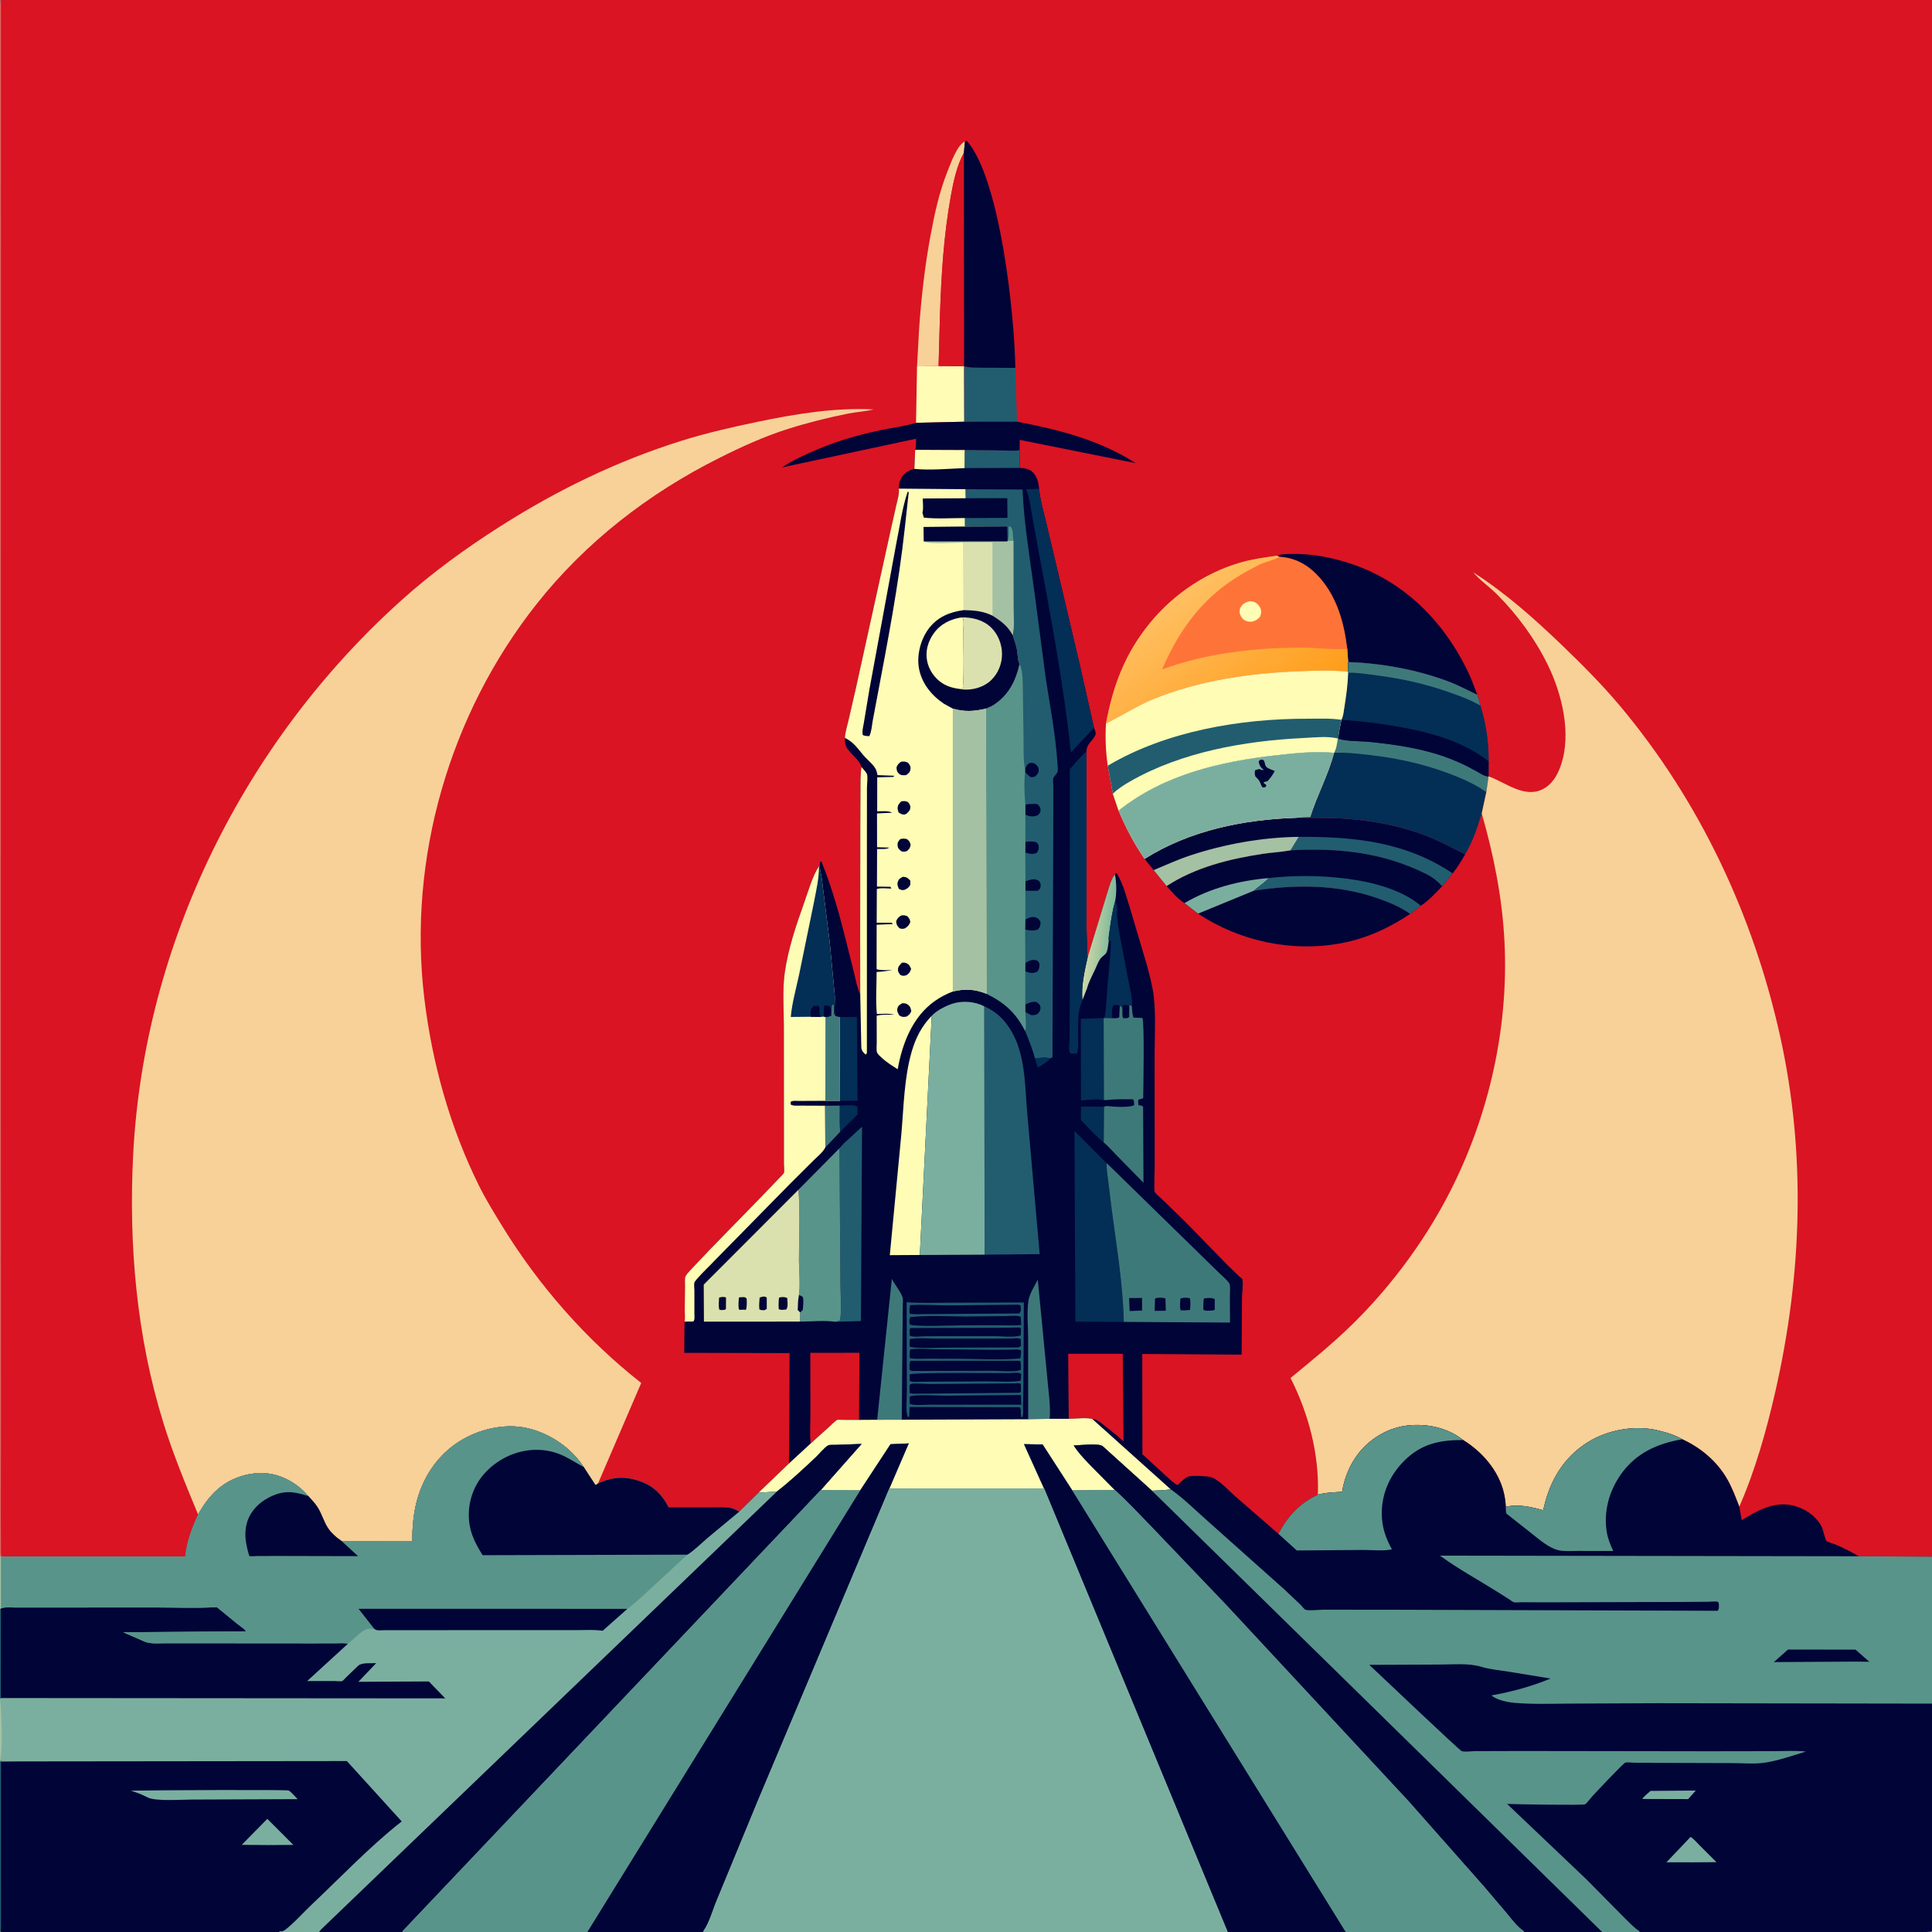 <svg version="1.1" xmlns="http://www.w3.org/2000/svg" style="display: block;" viewBox="0 0 2048 2048" width="1024" height="1024">
<rect x="0" y="0" width="2048" height="2048" fill="#808080" stroke="none"/>
<defs>
	<linearGradient id="Gradient1" gradientUnits="userSpaceOnUse" x1="1335.84" y1="774.892" x2="1238.15" y2="639.736">
		<stop class="stop0" offset="0" stop-opacity="1" stop-color="rgb(255,157,27)"/>
		<stop class="stop1" offset="1" stop-opacity="1" stop-color="rgb(255,191,97)"/>
	</linearGradient>
	<linearGradient id="Gradient2" gradientUnits="userSpaceOnUse" x1="1177.12" y1="991.53" x2="1153.36" y2="989.59">
		<stop class="stop0" offset="0" stop-opacity="1" stop-color="rgb(132,187,155)"/>
		<stop class="stop1" offset="1" stop-opacity="1" stop-color="rgb(203,214,166)"/>
	</linearGradient>
</defs>
<path transform="translate(0,0)" fill="rgb(218,20,35)" d="M 0 1007.75 L -0.067 242.939 L -0.067 73.917 L -0.064 22.761 C -0.061 16.477 -1.465 5.446 1 0 L 2048 0 L 2048 1650.1 L 2048 1805.92 L 2048 2047 C 2041.54 2049.92 1980.59 2048.07 1968.61 2048.07 L 1737.87 2048 L 1731.34 2048 L 1699.34 2048 L 1698.33 2048 L 1696.36 2048 L 1615.29 2048 L 1609 2048 L 1427.39 2048 L 1426.52 2048 L 1302.87 2048 L 1301.36 2048 L 745.777 2048 L 624.155 2048 L 622.663 2048 L 426.764 2048 L 338.195 2048 L 296 2048 L 1 2048 C -0.939 2044.38 -0.051 2038.13 -0.052 2033.94 L -0.055 2000.26 L 0 1866.91 L 0 1866.25 L 0 1801.32 L 0 1800.25 L 0 1705.29 L 0 1649.75 L 0 1007.75 z"/>
<path transform="translate(0,0)" fill="rgb(221,105,98)" d="M 0 1007.75 L -0.067 242.939 L -0.067 73.917 L -0.064 22.761 C -0.061 16.477 -1.465 5.446 1 0 L 0.898 1007.64 L 0.938 1187.8 L 1.023 1505.18 L 0.86 1611.3 L 0.997 1638.9 C 1.024 1642.42 0.53 1646.6 1.702 1649.92 L 0.967 1650.17 L 0 1649.75 L 0 1007.75 z"/>
<path transform="translate(0,0)" fill="rgb(254,252,181)" d="M 994.918 388.053 L 1021.95 388.181 L 1022.14 447.049 L 971.035 448.169 L 972.092 388.342 L 994.918 388.053 z"/>
<path transform="translate(0,0)" fill="rgb(33,93,111)" d="M 1021.95 388.181 C 1027.72 389.989 1034.75 389.639 1040.81 389.766 L 1076.28 389.964 L 1078.12 447.003 L 1022.14 447.049 L 1021.95 388.181 z"/>
<path transform="translate(0,0)" fill="rgb(247,209,152)" d="M 972.092 388.342 L 974.273 348.7 C 976.603 315.422 980.318 282.448 986.394 249.627 C 990.746 226.119 995.613 203.628 1004.52 181.344 C 1007.84 173.034 1014.65 153.509 1022.86 149.977 L 1021.75 161.921 C 1014.4 175.183 1010.64 192.687 1007.97 207.5 C 1000.41 249.386 997.863 290.558 996.428 332.999 L 994.918 388.053 L 972.092 388.342 z"/>
<path transform="translate(0,0)" fill="rgb(218,20,35)" d="M 1021.75 161.921 L 1021.95 388.181 L 994.918 388.053 L 996.428 332.999 C 997.863 290.558 1000.41 249.386 1007.97 207.5 C 1010.64 192.687 1014.4 175.183 1021.75 161.921 z"/>
<path transform="translate(0,0)" fill="rgb(0,4,55)" d="M 1022.14 447.049 L 1078.12 447.003 C 1122.47 455.505 1165.4 466.29 1203.88 490.958 L 1080.97 466.282 L 1080.87 477.29 C 1076.36 478.213 1069.88 477.558 1065.18 477.567 L 1022.82 477.073 L 970.116 476.846 C 971.265 474.611 970.849 467.869 971.025 465.085 L 829.269 495.412 C 838.152 489.108 848.084 484.632 857.949 480.114 C 882.488 468.876 906.753 461.686 933.09 456.051 C 945.146 453.471 958.11 452.042 969.905 448.541 L 971.035 448.169 L 1022.14 447.049 z"/>
<path transform="translate(0,0)" fill="rgb(0,4,55)" d="M 1022.86 149.977 L 1024.88 149.259 C 1060.4 189.887 1075.49 334.35 1076.28 389.964 L 1040.81 389.766 C 1034.75 389.639 1027.72 389.989 1021.95 388.181 L 1021.75 161.921 L 1022.86 149.977 z"/>
<path transform="translate(0,0)" fill="rgb(0,4,55)" d="M 1329.12 944.171 C 1372.63 937.55 1416.87 937.315 1458.91 951.715 C 1471.33 955.967 1483.67 960.919 1494.46 968.526 L 1494.8 968.807 C 1472.65 983.628 1448.81 994.628 1422.5 999.695 C 1370.18 1009.77 1314.16 997.915 1269.99 968.449 L 1329.12 944.171 z"/>
<path transform="translate(0,0)" fill="rgb(0,4,55)" d="M 1368 901.368 C 1418.69 898.564 1465.98 903.571 1511.86 926.431 C 1518.29 929.633 1523.98 934.075 1528.75 939.426 C 1521.85 946.649 1514.46 954.692 1506.06 960.168 L 1494.8 968.807 L 1494.46 968.526 C 1483.67 960.919 1471.33 955.967 1458.91 951.715 C 1416.87 937.315 1372.63 937.55 1329.12 944.171 L 1269.99 968.449 L 1255.61 957.33 C 1248.63 953.052 1242.09 945.394 1236.65 939.278 C 1266.77 919.564 1302.92 910.555 1338.18 905.167 C 1347.57 903.731 1357.18 903.294 1366.5 901.641 L 1368 901.368 z"/>
<path transform="translate(0,0)" fill="rgb(122,175,160)" d="M 1255.61 957.33 C 1282.47 941.408 1313.99 933.394 1344.98 930.78 C 1340.36 935.949 1334.3 939.593 1329.12 944.171 L 1269.99 968.449 L 1255.61 957.33 z"/>
<path transform="translate(0,0)" fill="rgb(33,93,111)" d="M 1344.98 930.78 C 1390.75 925.453 1466.49 928.594 1503.97 958.376 L 1506.06 960.168 L 1494.8 968.807 L 1494.46 968.526 C 1483.67 960.919 1471.33 955.967 1458.91 951.715 C 1416.87 937.315 1372.63 937.55 1329.12 944.171 C 1334.3 939.593 1340.36 935.949 1344.98 930.78 z"/>
<path transform="translate(0,0)" fill="rgb(0,4,55)" d="M 1353.78 589.091 C 1358.07 587.095 1363.57 587.37 1368.23 587.233 C 1391.77 586.541 1416.33 591.672 1438.34 599.82 C 1493.94 620.402 1534.63 664.287 1558.66 717.539 L 1566.08 736.647 C 1556.29 731.999 1546.88 726.829 1536.73 722.933 C 1503.25 710.078 1464.87 703.025 1429.11 701.848 L 1428.12 687.879 C 1424.88 660.845 1417.56 633.703 1399.22 612.731 C 1387.74 599.598 1373.96 591.307 1356.4 590.282 L 1353.78 589.091 z"/>
<path transform="translate(0,0)" fill="rgb(0,4,55)" d="M 1213.35 910.449 C 1261.19 880.15 1318.61 868.688 1374.58 866.876 L 1415.74 867.239 C 1448.76 868.762 1482.33 874.339 1513.18 886.517 C 1527.1 892.009 1539.82 898.936 1553.13 905.642 C 1549.13 912.585 1544.95 919.551 1539.88 925.774 L 1528.75 939.426 C 1523.98 934.075 1518.29 929.633 1511.86 926.431 C 1465.98 903.571 1418.69 898.564 1368 901.368 L 1366.5 901.641 C 1357.18 903.294 1347.57 903.731 1338.18 905.167 C 1302.92 910.555 1266.77 919.564 1236.65 939.278 L 1222.94 922.348 L 1213.35 910.449 z"/>
<path transform="translate(0,0)" fill="rgb(33,93,111)" d="M 1376.73 887.105 C 1435.26 886.741 1489.98 892.334 1539.88 925.774 L 1528.75 939.426 C 1523.98 934.075 1518.29 929.633 1511.86 926.431 C 1465.98 903.571 1418.69 898.564 1368 901.368 L 1376.73 887.105 z"/>
<path transform="translate(0,0)" fill="rgb(165,193,163)" d="M 1222.94 922.348 C 1235.69 917.033 1248.49 911.182 1261.59 906.828 C 1298.02 894.727 1338.34 887.542 1376.73 887.105 L 1368 901.368 L 1366.5 901.641 C 1357.18 903.294 1347.57 903.731 1338.18 905.167 C 1302.92 910.555 1266.77 919.564 1236.65 939.278 L 1222.94 922.348 z"/>
<path transform="translate(0,0)" fill="rgb(254,116,56)" d="M 1172.41 766.833 C 1179.55 729.021 1190.7 697.628 1214.09 666.64 C 1239.02 633.616 1274.59 608.158 1314.4 596.5 C 1327.27 592.729 1340.52 590.926 1353.78 589.091 L 1356.4 590.282 C 1373.96 591.307 1387.74 599.598 1399.22 612.731 C 1417.56 633.703 1424.88 660.845 1428.12 687.879 L 1429.11 701.848 C 1429.01 705.118 1429.23 708.785 1428.61 711.988 C 1411.92 710.239 1394.55 710.856 1377.8 711.487 C 1325.21 713.467 1271.12 721.172 1222.12 741.234 C 1204.71 748.366 1189.24 758.689 1172.41 766.833 z"/>
<path transform="translate(0,0)" fill="rgb(254,252,181)" d="M 1323.69 637.5 C 1325.5 637.268 1327.15 637.389 1328.91 637.926 C 1331.92 638.843 1334.69 641.661 1335.98 644.5 C 1337.43 647.682 1336.9 650.311 1335.87 653.5 C 1333.3 656.7 1331.39 657.752 1327.5 658.96 C 1324.93 659.083 1322.91 659.053 1320.5 658.036 C 1317.42 656.737 1315.17 653.656 1314.32 650.494 C 1313.69 648.167 1313.96 645.55 1315.27 643.5 C 1317.38 640.18 1320.01 638.582 1323.69 637.5 z"/>
<path transform="translate(0,0)" fill="url(#Gradient1)" d="M 1172.41 766.833 C 1179.55 729.021 1190.7 697.628 1214.09 666.64 C 1239.02 633.616 1274.59 608.158 1314.4 596.5 C 1327.27 592.729 1340.52 590.926 1353.78 589.091 L 1356.4 590.282 L 1354.94 591.047 C 1348.39 594.339 1340.89 595.622 1334.19 599.008 C 1320.27 606.037 1306.73 613.856 1294.48 623.557 C 1265.74 646.329 1246.06 676.214 1231.95 709.628 C 1277.69 692.603 1330.29 686.589 1378.94 686.508 C 1395.03 686.481 1412.19 688.947 1428.12 687.879 L 1429.11 701.848 C 1429.01 705.118 1429.23 708.785 1428.61 711.988 C 1411.92 710.239 1394.55 710.856 1377.8 711.487 C 1325.21 713.467 1271.12 721.172 1222.12 741.234 C 1204.71 748.366 1189.24 758.689 1172.41 766.833 z"/>
<path transform="translate(0,0)" fill="rgb(3,46,86)" d="M 1429.11 701.848 C 1464.87 703.025 1503.25 710.078 1536.73 722.933 C 1546.88 726.829 1556.29 731.999 1566.08 736.647 L 1569.32 748.077 C 1575.2 767.127 1578.13 786.923 1578 806.872 L 1577.93 822.973 L 1575.64 839.345 L 1570.7 862.269 C 1566.23 877.076 1561.1 892.297 1553.13 905.642 C 1539.82 898.936 1527.1 892.009 1513.18 886.517 C 1482.33 874.339 1448.76 868.762 1415.74 867.239 L 1374.58 866.876 C 1379.08 865.869 1384.25 866.165 1388.87 866.012 C 1396.08 842.954 1407.96 821.562 1414.13 798.034 C 1416.77 793.737 1417.22 787.793 1418.16 782.879 L 1418.75 783.141 C 1418.73 776.651 1420.93 769.485 1421.99 763.022 C 1424.06 759.293 1424.39 754.099 1425.08 749.881 C 1427.06 737.74 1428.73 725.465 1429.09 713.161 L 1428.61 711.988 C 1429.23 708.785 1429.01 705.118 1429.11 701.848 z"/>
<path transform="translate(0,0)" fill="rgb(62,121,122)" d="M 1418.75 783.141 C 1429.01 786.097 1441.76 785.418 1452.57 786.5 C 1473.2 788.564 1493.77 791.527 1513.86 796.747 C 1524.82 799.595 1535.61 803.334 1545.98 807.899 C 1552.74 810.877 1559.37 814.358 1565.83 817.944 C 1569.05 819.733 1572.84 822.498 1576.57 822.943 C 1577.02 822.997 1577.48 822.963 1577.93 822.973 L 1575.64 839.345 C 1573.07 838.446 1570.18 835.926 1567.73 834.54 C 1560.91 830.663 1553.76 827.109 1546.51 824.104 C 1516.49 811.669 1486.32 804.379 1454.12 800.603 C 1440.82 799.043 1427.55 797.437 1414.13 798.034 C 1416.77 793.737 1417.22 787.793 1418.16 782.879 L 1418.75 783.141 z"/>
<path transform="translate(0,0)" fill="rgb(0,4,55)" d="M 1421.99 763.022 C 1442.31 764.075 1462.77 766.71 1482.79 770.288 C 1516.74 776.355 1550.26 785.466 1578 806.872 L 1577.93 822.973 C 1577.48 822.963 1577.02 822.997 1576.57 822.943 C 1572.84 822.498 1569.05 819.733 1565.83 817.944 C 1559.37 814.358 1552.74 810.877 1545.98 807.899 C 1535.61 803.334 1524.82 799.595 1513.86 796.747 C 1493.77 791.527 1473.2 788.564 1452.57 786.5 C 1441.76 785.418 1429.01 786.097 1418.75 783.141 C 1418.73 776.651 1420.93 769.485 1421.99 763.022 z"/>
<path transform="translate(0,0)" fill="rgb(3,46,86)" d="M 1429.11 701.848 C 1464.87 703.025 1503.25 710.078 1536.73 722.933 C 1546.88 726.829 1556.29 731.999 1566.08 736.647 L 1569.32 748.077 C 1575.2 767.127 1578.13 786.923 1578 806.872 C 1550.26 785.466 1516.74 776.355 1482.79 770.288 C 1462.77 766.71 1442.31 764.075 1421.99 763.022 C 1424.06 759.293 1424.39 754.099 1425.08 749.881 C 1427.06 737.74 1428.73 725.465 1429.09 713.161 L 1428.61 711.988 C 1429.23 708.785 1429.01 705.118 1429.11 701.848 z"/>
<path transform="translate(0,0)" fill="rgb(62,121,122)" d="M 1429.11 701.848 C 1464.87 703.025 1503.25 710.078 1536.73 722.933 C 1546.88 726.829 1556.29 731.999 1566.08 736.647 L 1569.32 748.077 C 1559.44 742.092 1547.79 737.939 1536.93 734.083 C 1510.87 724.831 1485.41 719.192 1458 715.741 C 1448.36 714.527 1438.83 712.852 1429.09 713.161 L 1428.61 711.988 C 1429.23 708.785 1429.01 705.118 1429.11 701.848 z"/>
<path transform="translate(0,0)" fill="rgb(254,252,181)" d="M 1172.41 766.833 C 1189.24 758.689 1204.71 748.366 1222.12 741.234 C 1271.12 721.172 1325.21 713.467 1377.8 711.487 C 1394.55 710.856 1411.92 710.239 1428.61 711.988 L 1429.09 713.161 C 1428.73 725.465 1427.06 737.74 1425.08 749.881 C 1424.39 754.099 1424.06 759.293 1421.99 763.022 C 1420.93 769.485 1418.73 776.651 1418.75 783.141 L 1418.16 782.879 C 1417.22 787.793 1416.77 793.737 1414.13 798.034 C 1407.96 821.562 1396.08 842.954 1388.87 866.012 C 1384.25 866.165 1379.08 865.869 1374.58 866.876 C 1318.61 868.688 1261.19 880.15 1213.35 910.449 C 1201.91 893.986 1193.61 877.707 1185.76 859.343 L 1179.66 841.346 L 1174.25 811.713 C 1172.12 796.998 1171.45 781.667 1172.41 766.833 z"/>
<path transform="translate(0,0)" fill="rgb(33,93,111)" d="M 1174.25 811.713 C 1235.92 775.095 1314.58 761.777 1385.48 761.871 C 1397.47 761.887 1410.17 761.22 1421.99 763.022 C 1420.93 769.485 1418.73 776.651 1418.75 783.141 L 1418.16 782.879 C 1417.22 787.793 1416.77 793.737 1414.13 798.034 C 1394.29 796.173 1373.28 798.347 1353.53 800.552 C 1293.77 807.226 1233.74 821.024 1185.76 859.343 L 1179.66 841.346 L 1174.25 811.713 z"/>
<path transform="translate(0,0)" fill="rgb(254,252,181)" d="M 1179.66 841.346 C 1185.1 836.137 1191.66 831.918 1198.18 828.192 C 1252.52 797.141 1319.45 785.339 1381.24 782.345 C 1392.13 781.817 1407.73 780.014 1418.16 782.879 C 1417.22 787.793 1416.77 793.737 1414.13 798.034 C 1394.29 796.173 1373.28 798.347 1353.53 800.552 C 1293.77 807.226 1233.74 821.024 1185.76 859.343 L 1179.66 841.346 z"/>
<path transform="translate(0,0)" fill="rgb(122,175,160)" d="M 1185.76 859.343 C 1233.74 821.024 1293.77 807.226 1353.53 800.552 C 1373.28 798.347 1394.29 796.173 1414.13 798.034 C 1407.96 821.562 1396.08 842.954 1388.87 866.012 C 1384.25 866.165 1379.08 865.869 1374.58 866.876 C 1318.61 868.688 1261.19 880.15 1213.35 910.449 C 1201.91 893.986 1193.61 877.707 1185.76 859.343 z"/>
<path transform="translate(0,0)" fill="rgb(0,4,55)" d="M 1335.62 805.5 C 1342.46 803.9 1339.25 810.665 1342.98 813.5 C 1344.92 814.97 1349.02 816.232 1351.32 817.276 C 1349.04 821.446 1346.81 824.771 1343.5 828.192 C 1341.52 828.492 1340.85 828.465 1339.25 829.761 L 1342.5 832.367 L 1341.32 834.5 L 1338.6 834.82 C 1338.07 834.175 1337.25 833.263 1336.96 832.5 C 1335.42 828.467 1335.04 827.31 1331.82 824.133 L 1330.74 823.09 C 1330.01 820.437 1329.83 819.076 1330.5 816.397 C 1331.53 816.147 1334.08 815.178 1335 815.304 C 1337.29 815.616 1337.17 816.906 1339.67 816 C 1336.28 813.858 1335.12 811.274 1334.18 807.5 L 1335.62 805.5 z"/>
<path transform="translate(0,0)" fill="rgb(247,209,152)" d="M 1577.93 822.973 C 1594.99 828.866 1615.19 846.09 1634.5 836.99 C 1645.17 831.959 1650.8 822.159 1654.54 811.406 C 1666.22 777.782 1655.64 735.147 1640.5 704.322 C 1627.17 677.18 1608.01 651.12 1586.64 629.807 C 1578.76 621.948 1568.69 615.038 1561.61 606.662 C 1596.15 628.717 1627.3 656.515 1656.73 684.878 C 1677.79 705.17 1698.63 726.081 1717.43 748.51 C 1801.85 849.198 1858.7 970.545 1887.02 1098.5 C 1914.69 1223.47 1910.27 1351.28 1881.83 1475.56 C 1872.4 1516.8 1860.68 1558.36 1843.72 1597.17 C 1839.81 1587.09 1836.08 1576.93 1830.64 1567.54 C 1819.8 1548.84 1802.8 1534.64 1783.28 1525.67 C 1776.05 1521.51 1768.06 1518.91 1760 1516.92 L 1758.11 1516.43 C 1733.39 1510.35 1704.65 1515.46 1683.15 1528.82 C 1657.75 1544.6 1643.02 1569.5 1636.54 1598.12 L 1635.91 1600.94 C 1623.52 1597.48 1609.1 1594.05 1596.23 1597.34 C 1595.96 1592.09 1595.27 1587.11 1594.04 1582 C 1588.4 1558.64 1571.05 1538.88 1551.01 1526.49 C 1534.89 1513.55 1512.97 1508.89 1492.7 1511 C 1472.5 1513.1 1453.37 1524.08 1440.74 1539.8 C 1431.1 1551.82 1425.12 1566.31 1422.7 1581.45 C 1415.03 1581.83 1407.42 1582 1399.91 1583.71 L 1398.09 1584.11 L 1397 1584.37 C 1398.54 1541.8 1387.27 1498.65 1368.02 1460.75 C 1390.58 1442.17 1413.24 1423.83 1434.11 1403.29 C 1471.06 1366.93 1503.7 1324.04 1528.84 1278.68 C 1575.9 1193.78 1599.91 1093.94 1594.74 996.835 C 1592.29 950.9 1583.37 906.353 1570.7 862.269 L 1575.64 839.345 L 1577.93 822.973 z"/>
<path transform="translate(0,0)" fill="rgb(247,209,152)" d="M 209.987 1605.45 C 196.711 1573.48 183.541 1541.63 173.262 1508.53 C 144.754 1416.71 136.245 1319.4 141.172 1223.78 C 152.711 999.874 259.073 785.912 425.241 636.55 C 458.199 606.926 493.388 581.419 530.718 557.678 C 591.192 519.216 654.577 488.44 723.153 467.011 C 749.34 458.828 776.175 452.765 803.009 447.16 C 842.911 438.824 885.086 431.863 926.028 434.016 C 917.172 436.217 907.797 436.663 898.816 438.462 C 877.606 442.711 856.4 448.01 835.768 454.517 C 810.083 462.618 785.844 473.701 761.818 485.767 C 687.23 523.224 620.759 574.696 568.827 640.304 C 476.589 756.83 432.064 910.098 449.77 1058.03 C 458.002 1126.81 477.047 1195.13 507.928 1257.28 C 515.128 1271.77 523.733 1285.63 532.185 1299.42 C 570.942 1362.68 621.269 1420.13 679.729 1466 L 633.912 1572.56 C 632.756 1573.8 632.573 1573.62 631 1573.99 L 618.604 1554.99 C 605.635 1534.61 582.414 1519.26 559.125 1513.94 C 534.867 1508.4 507.289 1514.97 486.546 1528.19 C 462.508 1543.51 446.841 1568.22 440.708 1595.85 C 437.947 1608.29 436.995 1620.9 437.109 1633.63 L 362.281 1633.74 C 356.558 1629.86 350.698 1624.88 347.041 1618.93 C 343.059 1612.46 341.006 1604.87 336.95 1598.32 C 334.104 1593.72 330.388 1589.84 326.718 1585.9 C 316.385 1573.26 299.685 1563.58 283.301 1561.9 C 265.072 1560.02 245.444 1566.17 231.465 1578.07 C 222.315 1585.85 215.85 1595.07 209.987 1605.45 z"/>
<path transform="translate(0,0)" fill="rgb(0,4,55)" d="M 1022.82 477.073 L 1065.18 477.567 C 1069.88 477.558 1076.36 478.213 1080.87 477.29 L 1081.06 495.999 C 1086.78 496.336 1091.62 496.978 1095.62 501.5 C 1099.63 506.036 1101.09 512.268 1101.46 518.169 C 1102.73 530.316 1106.13 542.09 1109 553.939 L 1121.62 607.213 L 1144.4 703.732 L 1159.69 771.59 C 1160.66 774.262 1162.34 776.721 1160.99 779.5 C 1157.72 786.22 1152.02 788.23 1151.68 796.699 L 1151.7 980.001 L 1152.22 1000.12 C 1152.25 1004.89 1151.79 1009.69 1153.02 1014.33 L 1173.44 947.456 C 1175.51 941.377 1177.64 931.737 1181.88 926.948 L 1183.49 925.291 C 1190.91 936.947 1194.41 952.151 1198.62 965.276 L 1215.46 1022.05 C 1218.42 1033.2 1221.8 1045.2 1223.08 1056.64 C 1225.34 1076.82 1223.93 1098.61 1223.94 1118.94 L 1224 1236.2 C 1224 1240.42 1223.19 1262.1 1224 1263.42 C 1225.79 1266.3 1230.31 1269.71 1232.82 1272.17 L 1256.61 1295.29 L 1301.03 1340.87 L 1313.19 1352.59 C 1313.73 1353.09 1316.72 1355.38 1316.84 1355.82 C 1318.17 1360.67 1316.6 1370.44 1316.53 1375.78 L 1316.2 1435.96 L 1210.85 1435.28 L 1211 1541.55 L 1237.19 1565.55 C 1240.31 1568.28 1244.55 1572.71 1248.42 1574.18 C 1251.13 1571.69 1256.35 1566 1259.81 1565.14 C 1264.31 1564.02 1272.29 1564.68 1277.08 1564.9 C 1281.17 1565.09 1284.47 1565.65 1288.01 1567.77 C 1295.88 1572.5 1302.9 1580.42 1309.84 1586.48 L 1355.2 1625.92 C 1364.97 1607.17 1377.76 1593.58 1397 1584.37 L 1398.09 1584.11 L 1399.91 1583.71 C 1407.42 1582 1415.03 1581.83 1422.7 1581.45 C 1425.12 1566.31 1431.1 1551.82 1440.74 1539.8 C 1453.37 1524.08 1472.5 1513.1 1492.7 1511 C 1512.97 1508.89 1534.89 1513.55 1551.01 1526.49 C 1571.05 1538.88 1588.4 1558.64 1594.04 1582 C 1595.27 1587.11 1595.96 1592.09 1596.23 1597.34 C 1609.1 1594.05 1623.52 1597.48 1635.91 1600.94 L 1636.54 1598.12 C 1643.02 1569.5 1657.75 1544.6 1683.15 1528.82 C 1704.65 1515.46 1733.39 1510.35 1758.11 1516.43 L 1760 1516.92 C 1768.06 1518.91 1776.05 1521.51 1783.28 1525.67 C 1802.8 1534.64 1819.8 1548.84 1830.64 1567.54 C 1836.08 1576.93 1839.81 1587.09 1843.72 1597.17 L 1846.31 1611.46 C 1862.71 1601.39 1880.7 1591.04 1900.79 1595.95 C 1913.27 1599 1924.17 1606.33 1930.66 1617.54 C 1932.33 1620.43 1934.83 1632.32 1936.04 1633.34 C 1938.2 1635.15 1944.78 1636.74 1947.66 1638.03 C 1955.47 1641.53 1963.04 1645.45 1970.47 1649.71 L 2048 1650.1 L 2048 1805.92 L 2048 2047 C 2041.54 2049.92 1980.59 2048.07 1968.61 2048.07 L 1737.87 2048 L 1731.34 2048 L 1699.34 2048 L 1698.33 2048 L 1696.36 2048 L 1615.29 2048 L 1609 2048 L 1427.39 2048 L 1426.52 2048 L 1302.87 2048 L 1301.36 2048 L 745.777 2048 L 624.155 2048 L 622.663 2048 L 426.764 2048 L 338.195 2048 L 296 2048 L 1 2048 C -0.939 2044.38 -0.051 2038.13 -0.052 2033.94 L -0.055 2000.26 L 0 1866.91 L 0 1866.25 L 0 1801.32 L 0 1800.25 L 0 1705.29 L 0 1649.75 L 0.967 1650.17 L 1.702 1649.92 L 196.331 1649.95 C 197.934 1634.32 203.485 1619.6 209.987 1605.45 C 215.85 1595.07 222.315 1585.85 231.465 1578.07 C 245.444 1566.17 265.072 1560.02 283.301 1561.9 C 299.685 1563.58 316.385 1573.26 326.718 1585.9 C 330.388 1589.84 334.104 1593.72 336.95 1598.32 C 341.006 1604.87 343.059 1612.46 347.041 1618.93 C 350.698 1624.88 356.558 1629.86 362.281 1633.74 L 437.109 1633.63 C 436.995 1620.9 437.947 1608.29 440.708 1595.85 C 446.841 1568.22 462.508 1543.51 486.546 1528.19 C 507.289 1514.97 534.867 1508.4 559.125 1513.94 C 582.414 1519.26 605.635 1534.61 618.604 1554.99 L 631 1573.99 C 632.573 1573.62 632.756 1573.8 633.912 1572.56 C 650.012 1565.14 663.91 1564.53 680.492 1570.97 C 693.767 1576.12 702.47 1585.31 708.748 1597.79 L 755.614 1597.74 C 761.891 1597.85 769.106 1597.28 775.181 1598.65 C 778.202 1599.32 780.929 1600.87 783.579 1602.42 L 804.012 1582.32 L 836.341 1551.32 L 836.981 1434.32 L 725.307 1434.06 L 725.609 1400.94 C 726.43 1397.58 725.806 1392.36 725.838 1388.81 L 726.133 1362.86 C 726.163 1360.41 725.619 1355.03 726.649 1352.96 C 727.978 1350.28 731.298 1347.11 733.302 1344.84 L 753.035 1324.04 L 808.673 1266.95 L 826.802 1248.02 C 827.636 1247.1 830.602 1244.45 830.992 1243.35 C 831.698 1241.35 830.993 1235.81 830.994 1233.34 L 830.996 1197.72 L 830.925 1088.07 C 830.913 1069.52 829.276 1049.02 831.93 1030.69 C 835.581 1005.47 843.723 981.375 852.254 957.461 C 856.703 944.992 861.031 929.291 868.11 918.104 L 868.925 917.651 L 869.398 913.365 L 870.692 913.217 C 882.288 941.335 890.757 972.539 897.988 1002 L 905.449 1031.78 C 907.302 1039.38 908.623 1047.05 911.894 1054.21 L 911.804 998.029 L 911.968 878.147 L 912.134 838.207 C 912.217 829.835 911.9 821.277 913.18 812.993 C 910.911 804.687 900.766 799.168 897.067 791.5 C 895.688 788.64 895.621 785.385 895.596 782.273 C 895.952 776.136 898.075 769.469 899.473 763.47 L 907.317 729.338 L 943.819 563.528 L 950.037 535.802 C 951.348 530.072 953.396 523.835 952.797 517.968 L 952.815 516.742 C 952.839 512.943 953.593 509.998 955.5 506.656 C 958.608 501.21 963.35 498.496 969.265 497.052 L 970.116 476.846 L 1022.82 477.073 z"/>
<path transform="translate(0,0)" fill="rgb(3,46,86)" d="M 1097.13 1122.06 C 1102.05 1121.53 1108.62 1120.02 1113.27 1121.97 C 1110.26 1126.07 1104.43 1128.94 1100.15 1131.62 C 1098.87 1128.55 1098.06 1125.26 1097.13 1122.06 z"/>
<path transform="translate(0,0)" fill="rgb(3,46,86)" d="M 890.164 1172.01 C 894.422 1171.98 905.962 1170.7 908.923 1173 L 909.027 1181.5 L 890.707 1199.65 C 889.596 1190.71 890.235 1181.04 890.164 1172.01 z"/>
<path transform="translate(0,0)" fill="rgb(62,121,122)" d="M 874.54 1172.12 L 890.164 1172.01 C 890.235 1181.04 889.596 1190.71 890.707 1199.65 L 874.897 1216.31 L 874.54 1172.12 z"/>
<path transform="translate(0,0)" fill="rgb(3,46,86)" d="M 1170.01 1211.07 C 1161.44 1204.44 1153.44 1194.99 1145.74 1187.27 L 1145.92 1172.99 L 1170.3 1173.1 L 1170.01 1211.07 z"/>
<path transform="translate(0,0)" fill="rgb(254,252,181)" d="M 970.116 476.846 L 1022.82 477.073 L 1022.7 496.209 C 1005.41 496.846 986.425 498.725 969.265 497.052 L 970.116 476.846 z"/>
<path transform="translate(0,0)" fill="rgb(33,93,111)" d="M 1022.82 477.073 L 1065.18 477.567 C 1069.88 477.558 1076.36 478.213 1080.87 477.29 L 1081.06 495.999 L 1022.7 496.209 L 1022.82 477.073 z"/>
<path transform="translate(0,0)" fill="url(#Gradient2)" d="M 1153.02 1014.33 L 1173.44 947.456 C 1175.51 941.377 1177.64 931.737 1181.88 926.948 C 1183.58 935.834 1183.79 946.225 1182.14 955.122 C 1179.29 965.185 1177.66 975.675 1176.28 986.034 C 1175.9 988.942 1174.85 994.043 1175.36 996.876 C 1174.76 1000.41 1174.47 1007.1 1172.7 1010.06 C 1171.4 1012.22 1168.44 1013.79 1166.8 1015.85 C 1164.28 1019.04 1162.56 1024 1160.83 1027.71 C 1157.89 1034.01 1154.21 1040.67 1152.4 1047.38 L 1147.41 1060.22 C 1145.83 1045.5 1149.86 1028.66 1153.02 1014.33 z"/>
<path transform="translate(0,0)" fill="rgb(3,46,86)" d="M 890.1 1078.08 L 908.335 1078 L 909.068 1166.83 L 890.398 1166.95 L 890.1 1078.08 z"/>
<path transform="translate(0,0)" fill="rgb(3,46,86)" d="M 1182.14 955.122 C 1184.9 959.536 1183.77 965.447 1184.1 970.5 C 1184.49 976.57 1185.63 982.739 1186.5 988.761 L 1195.86 1037.91 C 1197.58 1046.57 1200.62 1058.33 1199.93 1067.16 L 1198.66 1065.56 L 1197.07 1066.16 C 1194.1 1064.74 1192.84 1064.99 1189.72 1065.5 C 1189.96 1067.78 1190.3 1069.94 1189.84 1072.22 L 1189.23 1067.54 L 1187.06 1066.26 L 1186.44 1078.5 C 1183.89 1079.69 1181.44 1079.4 1178.71 1079.32 L 1170.77 1079.11 C 1173.03 1067.36 1173.03 1055.89 1174.08 1044.02 C 1175.46 1028.47 1177.4 1012.92 1177.53 997.291 L 1175.36 996.876 C 1174.85 994.043 1175.9 988.942 1176.28 986.034 C 1177.66 975.675 1179.29 965.185 1182.14 955.122 z"/>
<path transform="translate(0,0)" fill="rgb(0,4,55)" d="M 1178.71 1079.32 C 1178.86 1075.48 1178.09 1068.48 1180.3 1065.5 C 1183.2 1065.01 1184.39 1065 1187.06 1066.26 L 1186.44 1078.5 C 1183.89 1079.69 1181.44 1079.4 1178.71 1079.32 z"/>
<path transform="translate(0,0)" fill="rgb(254,252,181)" d="M 913.18 812.993 C 914.59 814.831 918.401 818.634 919.031 820.62 C 920.086 823.951 919.02 831.026 919.017 834.877 L 918.971 885.608 L 918.943 1116.5 L 917.5 1117.91 C 914.315 1114.81 913.041 1113.45 912.98 1108.78 L 911.894 1054.21 L 911.804 998.029 L 911.968 878.147 L 912.134 838.207 C 912.217 829.835 911.9 821.277 913.18 812.993 z"/>
<path transform="translate(0,0)" fill="rgb(3,46,86)" d="M 1170.2 1166.17 C 1163.75 1164.77 1153.64 1165.73 1147.04 1166.45 L 1145.92 1166.59 L 1145.69 1080 L 1169.9 1079.17 L 1170.2 1166.17 z"/>
<path transform="translate(0,0)" fill="rgb(62,121,122)" d="M 1089.94 1504.46 L 1089.86 1418.84 C 1089.84 1406.2 1088.31 1391.05 1090.23 1378.63 C 1091.31 1371.58 1096.83 1362.88 1100.08 1356.52 L 1110.27 1461.48 C 1111.3 1474.83 1113.97 1490.77 1112.66 1503.99 L 1089.94 1504.46 z"/>
<path transform="translate(0,0)" fill="rgb(62,121,122)" d="M 929.853 1505.02 L 945.39 1355.64 C 948.533 1361.87 954.671 1368.95 956.753 1375.17 C 957.521 1377.47 956.966 1381.45 956.952 1383.99 L 956.773 1406.7 L 955.915 1504.97 L 929.853 1505.02 z"/>
<path transform="translate(0,0)" fill="rgb(218,20,35)" d="M 859.335 1530.16 C 858.24 1520.1 859.077 1509.13 859.061 1498.98 L 858.978 1434.03 L 911.02 1434 L 910.605 1505.14 L 892.6 1505.11 C 891.767 1505.11 888.196 1504.78 887.559 1505.1 C 884.958 1506.41 881.453 1510.27 879.226 1512.24 L 859.335 1530.16 z"/>
<path transform="translate(0,0)" fill="rgb(218,20,35)" d="M 1132.89 1504.02 L 1132.32 1435.05 L 1190.16 1435.07 L 1191.01 1527.92 C 1184.66 1522.08 1178.07 1516.77 1171.21 1511.55 C 1166.96 1508.33 1163.44 1504.48 1157.87 1504.15 C 1151.11 1502.45 1140.11 1504 1132.89 1504.02 z"/>
<path transform="translate(0,0)" fill="rgb(33,93,111)" d="M 889.891 1217.18 L 894.5 1212.03 L 913.805 1194.33 L 912.616 1400.42 L 887.331 1401.12 L 885.568 1401.13 L 890 1400.09 C 892.593 1395.81 890.917 1368.6 890.902 1360.91 L 889.891 1217.18 z"/>
<path transform="translate(0,0)" fill="rgb(3,46,86)" d="M 1147.41 1060.22 C 1146.89 1062.19 1147.18 1061.52 1146.51 1062.93 C 1141.32 1073.79 1143.2 1091.98 1142.86 1104.16 C 1142.75 1108.1 1143.26 1112.99 1141.63 1116.6 L 1135 1117.02 C 1134.59 1116.52 1134.03 1116.1 1133.77 1115.5 C 1132.91 1113.58 1133.78 1105.05 1133.78 1102.53 L 1133.98 1048.28 L 1134.06 815.327 C 1139.72 809.382 1145.35 801.655 1151.68 796.699 L 1151.7 980.001 L 1152.22 1000.12 C 1152.25 1004.89 1151.79 1009.69 1153.02 1014.33 C 1149.86 1028.66 1145.83 1045.5 1147.41 1060.22 z"/>
<path transform="translate(0,0)" fill="rgb(3,46,86)" d="M 1101.46 518.169 C 1102.73 530.316 1106.13 542.09 1109 553.939 L 1121.62 607.213 L 1144.4 703.732 L 1159.69 771.59 L 1135.2 797.695 C 1127.46 725.476 1113.93 653.626 1100.59 582.25 L 1093.98 546 C 1092.41 537.249 1091.31 528.026 1088.07 519.716 L 1087.65 518.686 L 1101.46 518.169 z"/>
<path transform="translate(0,0)" fill="rgb(254,252,181)" d="M 987.671 1076.8 L 975.051 1330.34 L 943.232 1330.53 L 955.458 1202.34 C 957.992 1173.58 958.36 1142.6 966.424 1114.78 C 970.632 1100.26 977.063 1087.63 987.671 1076.8 z"/>
<path transform="translate(0,0)" fill="rgb(62,121,122)" d="M 1189.84 1072.22 C 1190.3 1069.94 1189.96 1067.78 1189.72 1065.5 C 1192.84 1064.99 1194.1 1064.74 1197.07 1066.16 L 1198.66 1065.56 L 1199.93 1067.16 C 1200.13 1071.19 1200.25 1074.86 1201.5 1078.72 L 1211 1079.04 C 1213.29 1082.46 1211.97 1154.93 1211.85 1164 C 1210.24 1165.29 1206.79 1164.95 1206.62 1166.34 C 1206.4 1168.08 1206.63 1169.76 1206.78 1171.5 L 1208.28 1171.71 C 1210.5 1172.09 1209.66 1171.86 1211.74 1173 L 1212.13 1253.74 L 1183.79 1224.85 C 1179.34 1220.35 1174.88 1215.08 1170.01 1211.07 L 1170.3 1173.1 L 1173.45 1172.33 C 1178.96 1173.29 1198.16 1174.3 1202.17 1171.5 C 1202.17 1168.79 1202.55 1167.55 1201 1165.28 C 1191.91 1165.29 1182.63 1164.93 1173.61 1166.08 L 1170.2 1166.17 L 1169.9 1079.17 L 1170.77 1079.11 L 1178.71 1079.32 C 1181.44 1079.4 1183.89 1079.69 1186.44 1078.5 L 1187.06 1066.26 L 1189.23 1067.54 L 1189.84 1072.22 z"/>
<path transform="translate(0,0)" fill="rgb(0,4,55)" d="M 1189.84 1072.22 C 1190.3 1069.94 1189.96 1067.78 1189.72 1065.5 C 1192.84 1064.99 1194.1 1064.74 1197.07 1066.16 L 1197.01 1078 C 1194.77 1079.96 1193.35 1079.26 1190.5 1079.18 C 1189.62 1076.65 1189.73 1074.85 1189.84 1072.22 z"/>
<path transform="translate(0,0)" fill="rgb(88,148,138)" d="M 889.891 1217.18 L 890.902 1360.91 C 890.917 1368.6 892.593 1395.81 890 1400.09 L 885.568 1401.13 C 873.876 1399.47 859.904 1400.94 847.966 1400.95 L 848.14 1391.27 L 845.536 1388.65 C 845.726 1383.3 845.85 1378.05 846.863 1372.77 C 848.53 1361.64 846.923 1347.6 846.92 1336.22 C 846.913 1311.39 848.222 1285.86 846.451 1261.13 L 889.891 1217.18 z"/>
<path transform="translate(0,0)" fill="rgb(0,4,55)" d="M 846.863 1372.77 C 848.067 1373.31 850.677 1373.97 851.075 1375.24 C 852.187 1378.78 851.175 1384.71 851.024 1388.5 L 848.14 1391.27 L 845.536 1388.65 C 845.726 1383.3 845.85 1378.05 846.863 1372.77 z"/>
<path transform="translate(0,0)" fill="rgb(3,46,86)" d="M 1191.28 1401.27 L 1139.96 1401.04 L 1138.96 1198.82 L 1171.83 1231.88 L 1173.25 1233.02 C 1172.67 1238.99 1173.87 1244.7 1174.58 1250.61 L 1178.25 1280.59 C 1183.44 1320.56 1190.38 1360.91 1191.28 1401.27 z"/>
<path transform="translate(0,0)" fill="rgb(219,225,174)" d="M 846.451 1261.13 C 848.222 1285.86 846.913 1311.39 846.92 1336.22 C 846.923 1347.6 848.53 1361.64 846.863 1372.77 C 845.85 1378.05 845.726 1383.3 845.536 1388.65 L 848.14 1391.27 L 847.966 1400.95 L 746.196 1401.02 L 745.997 1361.74 L 846.451 1261.13 z"/>
<path transform="translate(0,0)" fill="rgb(0,4,55)" d="M 762.265 1375.5 C 764.813 1374.77 767.076 1374.45 769.614 1375.36 L 769.52 1387.5 L 768.633 1388.33 C 766.268 1388.75 764.818 1389 762.5 1388.28 C 761.456 1384.29 762.103 1379.61 762.265 1375.5 z"/>
<path transform="translate(0,0)" fill="rgb(0,4,55)" d="M 808.269 1374.5 C 810.629 1374.36 810.845 1374.23 812.799 1375.5 L 812.798 1387.5 L 810.5 1388.82 C 808.327 1388.89 806.924 1389.01 804.959 1388 C 804.445 1383.84 804.941 1379.66 805.23 1375.5 L 808.269 1374.5 z"/>
<path transform="translate(0,0)" fill="rgb(0,4,55)" d="M 783.231 1375.5 C 784.64 1375.07 784.012 1375.16 785.639 1375.12 C 788.463 1375.06 789.356 1374.49 791.5 1376.48 C 791.587 1380.56 791.968 1384.57 790.702 1388.5 L 788 1388.27 C 785.599 1388.38 785.636 1388.9 783.174 1388 C 782.523 1383.8 782.946 1379.72 783.231 1375.5 z"/>
<path transform="translate(0,0)" fill="rgb(0,4,55)" d="M 825.805 1375.5 C 828.734 1374.75 831.857 1374.59 834.5 1375.98 C 834.679 1379.77 835.656 1384.85 833.5 1388.12 C 830.853 1388.35 827.916 1389.05 825.5 1387.72 C 825.232 1383.52 825.312 1379.67 825.805 1375.5 z"/>
<path transform="translate(0,0)" fill="rgb(88,148,138)" d="M 1596.23 1597.34 C 1609.1 1594.05 1623.52 1597.48 1635.91 1600.94 L 1636.54 1598.12 C 1643.02 1569.5 1657.75 1544.6 1683.15 1528.82 C 1704.65 1515.46 1733.39 1510.35 1758.11 1516.43 L 1760 1516.92 C 1768.06 1518.91 1776.05 1521.51 1783.28 1525.67 C 1756.95 1530.11 1734.16 1540.34 1718.3 1562.75 C 1705.72 1580.52 1699.63 1602.6 1703.28 1624.27 C 1704.43 1631.11 1707.15 1637.81 1710.09 1644.06 L 1672.69 1644.05 C 1666.42 1644.03 1659.22 1644.69 1653.06 1643.52 C 1642.39 1641.49 1631.83 1632.01 1623.48 1625.46 L 1596.87 1604.5 C 1596.16 1601.91 1596.15 1599.98 1596.23 1597.34 z"/>
<path transform="translate(0,0)" fill="rgb(88,148,138)" d="M 1397 1584.37 L 1398.09 1584.11 L 1399.91 1583.71 C 1407.42 1582 1415.03 1581.83 1422.7 1581.45 C 1425.12 1566.31 1431.1 1551.82 1440.74 1539.8 C 1453.37 1524.08 1472.5 1513.1 1492.7 1511 C 1512.97 1508.89 1534.89 1513.55 1551.01 1526.49 C 1526.19 1526.41 1506.81 1530.34 1488.59 1548.45 C 1473.57 1563.38 1464.73 1582.78 1464.74 1604.09 C 1464.75 1618.64 1468.6 1629.69 1475.48 1642.38 C 1466.78 1644.39 1454.4 1642.97 1445.3 1643.02 L 1374.64 1643.56 L 1355.2 1625.92 C 1364.97 1607.17 1377.76 1593.58 1397 1584.37 z"/>
<path transform="translate(0,0)" fill="rgb(33,93,111)" d="M 1043.35 1066.71 C 1061.19 1074.53 1071.45 1088.77 1078.5 1106.42 L 1081.16 1115 L 1081.63 1116.71 C 1087.2 1137.5 1087.08 1160.83 1089.11 1182.26 L 1102.12 1329.43 L 1043.75 1330.01 L 1043.35 1066.71 z"/>
<path transform="translate(0,0)" fill="rgb(62,121,122)" d="M 1191.28 1401.27 C 1190.38 1360.91 1183.44 1320.56 1178.25 1280.59 L 1174.58 1250.61 C 1173.87 1244.7 1172.67 1238.99 1173.25 1233.02 L 1290.95 1348.01 C 1293.77 1350.95 1301.85 1357.56 1303.32 1360.85 C 1304.41 1363.28 1303.67 1372.33 1303.73 1375.57 L 1303.87 1401.97 L 1191.28 1401.27 z"/>
<path transform="translate(0,0)" fill="rgb(0,4,55)" d="M 1251.28 1376.5 C 1254.21 1375.44 1258.57 1375.27 1261.5 1376.39 C 1262.14 1380.31 1261.71 1384.54 1261.6 1388.5 C 1258.09 1389.08 1255.05 1389.15 1251.5 1388.95 C 1250.37 1385.05 1251.06 1380.53 1251.28 1376.5 z"/>
<path transform="translate(0,0)" fill="rgb(0,4,55)" d="M 1224.38 1376.5 L 1225.72 1376.04 C 1228.62 1375.49 1232.85 1375.23 1235.43 1376.5 L 1235.79 1389.43 L 1223.96 1389.57 L 1224.38 1376.5 z"/>
<path transform="translate(0,0)" fill="rgb(0,4,55)" d="M 1276.11 1376.5 L 1277.24 1376.24 C 1280.28 1375.91 1285.22 1375.48 1287.66 1377.13 L 1287.69 1388.5 C 1285.71 1389.34 1284.01 1389.24 1281.93 1389.33 C 1279.27 1389.43 1278.16 1389.7 1275.68 1388.5 C 1275.47 1384.39 1275.61 1380.59 1276.11 1376.5 z"/>
<path transform="translate(0,0)" fill="rgb(0,4,55)" d="M 1196.86 1376.03 L 1210.61 1375.9 L 1210.62 1389.25 L 1197.48 1389.74 L 1196.86 1376.03 z"/>
<path transform="translate(0,0)" fill="rgb(33,93,111)" d="M 961.06 1380.5 L 961.627 1380.41 C 975.233 1381.51 989.175 1380.97 1002.86 1380.92 L 1085.33 1380.69 L 1084.81 1471.45 L 1084.45 1490.43 C 1084.48 1494.41 1085.08 1498.72 1083.71 1502.5 L 1082.5 1502.02 L 1082.07 1498.5 C 1082.13 1495.63 1082.58 1494.13 1081 1491.68 L 964.365 1491.47 L 963.767 1501.99 L 962.15 1501.99 C 959.746 1494.73 961.387 1482.68 961.293 1474.92 L 961.06 1380.5 z"/>
<path transform="translate(0,0)" fill="rgb(0,4,55)" d="M 1070.41 1455.54 C 1073.92 1455.44 1079.77 1454.31 1082.5 1456.4 C 1082.47 1458.93 1082.43 1461.22 1081.81 1463.71 C 1070.62 1465.42 1057.59 1464.27 1046.2 1464.31 L 976.504 1464.67 C 972.902 1464.72 967.567 1465.49 964.348 1463.85 L 964.296 1457 C 967.723 1454.5 1059.21 1455.68 1070.41 1455.54 z"/>
<path transform="translate(0,0)" fill="rgb(0,4,55)" d="M 1064.01 1407.51 L 1081 1407.2 L 1082.31 1408.5 L 1082.13 1415.5 C 1074.95 1418.13 1061.55 1416.31 1053.68 1416.32 L 980.945 1416.44 C 976.617 1416.54 968.06 1417.69 964.36 1415.84 L 964.264 1409 C 965.833 1407.46 964.923 1407.79 966.91 1407.76 L 1064.01 1407.51 z"/>
<path transform="translate(0,0)" fill="rgb(0,4,55)" d="M 964.976 1383.5 C 978.586 1382.66 993.009 1383.76 1006.74 1383.73 L 1078.85 1383.03 C 1080.17 1383.04 1080.8 1383.26 1081.89 1384 C 1082.09 1387.79 1082.79 1389.19 1080.5 1392.32 L 1004.8 1392.84 L 978.437 1393.02 C 973.807 1393.04 968.827 1393.55 964.313 1392.5 C 963.998 1389.11 963.819 1386.74 964.976 1383.5 z"/>
<path transform="translate(0,0)" fill="rgb(0,4,55)" d="M 1025.29 1395.52 L 1066.37 1395.11 C 1070.36 1395.09 1078.85 1393.99 1082.04 1396 L 1082.55 1404.46 C 1075.56 1405.37 1067.95 1404.78 1060.89 1404.79 L 1021.5 1404.86 C 1012.73 1404.9 968.958 1406.69 964.31 1403.98 C 964.098 1401.23 963.571 1398.7 965 1396.2 C 984.478 1394.03 1005.62 1395.59 1025.29 1395.52 z"/>
<path transform="translate(0,0)" fill="rgb(0,4,55)" d="M 964.516 1419.5 C 973.454 1417.86 984.28 1419 993.411 1419 L 1054.24 1419.02 L 1072.33 1418.88 C 1075.46 1418.81 1079.31 1418.01 1082.07 1419.5 L 1082.28 1426.97 L 1079.5 1428.33 L 1003.6 1428.56 C 990.973 1428.53 976.943 1429.63 964.5 1427.83 C 963.946 1425.01 964.318 1422.35 964.516 1419.5 z"/>
<path transform="translate(0,0)" fill="rgb(0,4,55)" d="M 1001.87 1479.5 L 1082.3 1478.74 L 1082.54 1489.03 L 1046.75 1489.05 L 985.558 1489.01 C 980.563 1489 968.342 1490.33 964.31 1487.98 L 964.314 1480.5 C 969.137 1477.84 994.793 1479.49 1001.87 1479.5 z"/>
<path transform="translate(0,0)" fill="rgb(0,4,55)" d="M 964.834 1430.5 C 972.907 1428.94 983.807 1430.2 992.086 1430.28 L 1052.64 1430.88 L 1071.65 1430.72 C 1075.19 1430.64 1079.11 1429.91 1082.31 1431.5 C 1082.4 1434.58 1082.35 1437 1081.5 1439.97 C 1059.46 1441.96 1035.81 1440.32 1013.62 1440.32 L 982.728 1440.27 C 976.86 1440.25 970.232 1440.84 964.5 1439.62 C 964.168 1436.3 964.138 1433.77 964.834 1430.5 z"/>
<path transform="translate(0,0)" fill="rgb(0,4,55)" d="M 1075.94 1466.47 C 1078.47 1466.28 1079.83 1465.77 1082.14 1467 L 1082.27 1475 C 1080.55 1476.72 1081.59 1476.24 1079.07 1476.38 L 969.75 1477.37 C 967.55 1477.44 966.233 1477.42 964.215 1476.5 L 964.192 1468.5 C 964.628 1468.05 964.947 1467.44 965.5 1467.14 C 967.659 1465.98 982.049 1467.1 985.352 1467.09 L 1075.94 1466.47 z"/>
<path transform="translate(0,0)" fill="rgb(0,4,55)" d="M 1080.22 1442.5 L 1081.85 1443.08 C 1082.27 1446.14 1082.31 1448.92 1082.17 1452 C 1076.69 1454.84 1059.8 1453.07 1053 1453.1 L 966.5 1453.27 L 964.217 1451.97 C 964.215 1448.87 963.461 1444.85 965.5 1442.54 L 1080.22 1442.5 z"/>
<path transform="translate(0,0)" fill="rgb(254,252,181)" d="M 868.11 918.104 L 868.925 917.651 C 869.165 922.856 870.686 927.164 871.247 932.231 L 879.514 998.605 L 884.845 1054.72 C 885.329 1062.35 884.074 1070.16 885.153 1077.7 L 890.1 1078.08 L 890.398 1166.95 L 874.898 1166.91 L 847.243 1167.04 C 844.346 1167.05 840.49 1166.4 838.127 1168 L 838.237 1170.89 C 841.171 1172.59 845.439 1171.97 848.748 1172.01 L 874.54 1172.12 L 874.897 1216.31 C 872.2 1221.6 866.266 1226.26 862.048 1230.43 L 837.911 1254.45 L 758.157 1335.63 C 751.837 1342.4 744.784 1348.8 738.751 1355.79 C 738.102 1356.54 736.389 1358.65 736.102 1359.58 C 735.501 1361.53 736.099 1366.14 736.098 1368.31 L 736.088 1392.11 C 736.087 1394.92 736.757 1398.67 735 1400.85 L 725.609 1400.94 C 726.43 1397.58 725.806 1392.36 725.838 1388.81 L 726.133 1362.86 C 726.163 1360.41 725.619 1355.03 726.649 1352.96 C 727.978 1350.28 731.298 1347.11 733.302 1344.84 L 753.035 1324.04 L 808.673 1266.95 L 826.802 1248.02 C 827.636 1247.1 830.602 1244.45 830.992 1243.35 C 831.698 1241.35 830.993 1235.81 830.994 1233.34 L 830.996 1197.72 L 830.925 1088.07 C 830.913 1069.52 829.276 1049.02 831.93 1030.69 C 835.581 1005.47 843.723 981.375 852.254 957.461 C 856.703 944.992 861.031 929.291 868.11 918.104 z"/>
<path transform="translate(0,0)" fill="rgb(62,121,122)" d="M 876.839 1078.25 L 881.729 1077.5 L 882.095 1066 L 883.5 1064.92 C 883.596 1068.43 882.896 1075.14 885.153 1077.7 L 890.1 1078.08 L 890.398 1166.95 L 874.898 1166.91 L 874.998 1077.99 L 876.839 1078.25 z"/>
<path transform="translate(0,0)" fill="rgb(3,46,86)" d="M 868.11 918.104 L 868.925 917.651 C 869.165 922.856 870.686 927.164 871.247 932.231 L 879.514 998.605 L 884.845 1054.72 C 885.329 1062.35 884.074 1070.16 885.153 1077.7 C 882.896 1075.14 883.596 1068.43 883.5 1064.92 L 882.095 1066 L 881.729 1077.5 L 876.839 1078.25 L 874.998 1077.99 L 873.348 1077.66 L 870.229 1077.93 L 859.49 1077.83 L 838.242 1078.02 C 839.642 1062.99 843.758 1048.58 846.934 1033.87 L 862.769 956.732 C 865.107 944.256 868.374 930.827 868.11 918.104 z"/>
<path transform="translate(0,0)" fill="rgb(0,4,55)" d="M 873.348 1077.66 L 873.451 1066.33 C 875.677 1065.4 877.265 1066.11 879.5 1066.69 C 881.405 1068.82 880.709 1073.1 880.728 1076 L 876.839 1078.25 L 874.998 1077.99 L 873.348 1077.66 z"/>
<path transform="translate(0,0)" fill="rgb(0,4,55)" d="M 859.49 1077.83 C 859.379 1072.41 858.681 1070.26 862.5 1066.23 L 867.836 1066.32 C 868.898 1068.45 868.706 1068.88 868.633 1071.19 C 868.552 1073.73 868.55 1074.9 869.832 1077.15 L 870.229 1077.93 L 859.49 1077.83 z"/>
<path transform="translate(0,0)" fill="rgb(122,175,160)" d="M 987.671 1076.8 C 992.904 1071.19 1002.02 1066.51 1009.28 1064.07 C 1020.09 1060.44 1033.28 1061.56 1043.35 1066.71 L 1043.75 1330.01 L 975.051 1330.34 L 987.671 1076.8 z"/>
<path transform="translate(0,0)" fill="rgb(254,252,181)" d="M 1112.66 1503.99 L 1132.89 1504.02 C 1140.11 1504 1151.11 1502.45 1157.87 1504.15 L 1240.89 1578.65 C 1234.33 1579.96 1227.74 1579.69 1221.11 1580.22 L 1168.99 1533.13 C 1165.05 1529.63 1144.24 1532.11 1138.21 1532.28 C 1144.44 1542.03 1153.83 1551.08 1161.89 1559.39 L 1181.92 1579.62 L 1136.68 1579.99 L 1105.17 1531.21 L 1085.57 1530.91 L 1106.83 1577.96 L 942.618 1578.1 L 963.25 1530.11 L 943.992 1530.98 L 911.86 1579.93 L 869.877 1579.77 L 913.33 1530.64 L 885.87 1531.63 C 884.249 1531.69 879.279 1531.46 878.08 1532.1 C 873.994 1534.28 868.081 1541.71 864.482 1545.05 C 851.309 1557.31 837.774 1570.16 823.493 1581.13 L 804.012 1582.32 L 836.341 1551.32 L 859.335 1530.16 L 879.226 1512.24 C 881.453 1510.27 884.958 1506.41 887.559 1505.1 C 888.196 1504.78 891.767 1505.11 892.6 1505.11 L 910.605 1505.14 L 929.853 1505.02 L 955.915 1504.97 L 1089.94 1504.46 L 1112.66 1503.99 z"/>
<path transform="translate(0,0)" fill="rgb(33,93,111)" d="M 1023.41 518.575 L 1083.94 518.895 C 1085.44 553.895 1091.18 588.311 1095.9 622.96 L 1108.6 719.404 C 1113.08 748.794 1118.9 778.298 1120.85 808 C 1121 810.366 1121.73 815.954 1121.02 818.153 C 1120.28 820.431 1117.48 822.621 1116.61 824.899 C 1115.92 826.682 1116.6 831.991 1116.59 834.08 L 1116.54 866.142 L 1115.66 1120.76 L 1113.27 1121.97 C 1108.62 1120.02 1102.05 1121.53 1097.13 1122.06 C 1094.64 1112.23 1090.41 1102.2 1086.63 1092.77 C 1077.12 1073.83 1064.67 1062.59 1045.79 1053.48 L 1045.16 751.159 C 1048.18 749.952 1051.28 748.657 1054 746.839 C 1069.35 736.543 1076.92 721.446 1080.79 703.887 C 1078.87 701.408 1078.64 691.318 1077.93 688 C 1076.88 683.004 1075.03 677.938 1073.46 673.081 C 1075.28 664.404 1074.18 653.226 1074.26 644.204 L 1074.18 573.249 L 1067.83 573.904 L 1068.15 573.357 L 1068.03 558.043 L 1022.82 558.193 L 1022.78 549.155 C 1008.55 549.163 993.332 550.259 979.222 548.713 L 977.818 543.481 C 979.011 539.212 978.15 532.946 978.122 528.428 L 1023.6 528.159 L 1023.41 518.575 z"/>
<path transform="translate(0,0)" fill="rgb(88,148,138)" d="M 1068.15 573.357 L 1068.57 571.922 C 1069.68 567.86 1069.18 562.716 1069.19 558.5 L 1071 557.957 C 1074.35 561.526 1073.71 568.366 1074.18 573.249 L 1067.83 573.904 L 1068.15 573.357 z"/>
<path transform="translate(0,0)" fill="rgb(0,4,55)" d="M 1086.94 892.342 C 1090.89 892.06 1094.7 891.473 1098.5 892.839 C 1100.62 894.896 1101.02 895.081 1101.09 898.223 C 1101.13 900.282 1100.3 901.871 1099.5 903.722 C 1095.95 905.679 1092.73 905.452 1088.83 904.298 L 1086.85 903.661 L 1086.94 892.342 z"/>
<path transform="translate(0,0)" fill="rgb(0,4,55)" d="M 1086.61 816.08 C 1087.55 812.599 1088.15 811.109 1091 808.836 C 1093.54 808.592 1095.27 808.453 1097.5 809.898 C 1099.49 811.184 1101.07 813.6 1101.05 816 C 1101.01 819.657 1099.76 820.457 1097.5 822.911 C 1095.07 823.661 1093.85 824.562 1091.5 823.099 L 1086.64 818.695 L 1086.61 816.08 z"/>
<path transform="translate(0,0)" fill="rgb(0,4,55)" d="M 1087.02 934.157 C 1091.42 932.722 1096.05 930.861 1100.46 933.243 C 1101.98 934.065 1102.34 935.538 1103.12 937 C 1103.01 940.935 1103.39 941.091 1100.5 944.066 C 1095.88 944.476 1091.57 944.362 1086.96 944.063 L 1087.02 934.157 z"/>
<path transform="translate(0,0)" fill="rgb(0,4,55)" d="M 1086.9 1020.81 C 1090.87 1018.41 1094.18 1016.67 1099.04 1018.12 C 1100.51 1018.56 1101.09 1020.27 1101.88 1021.5 C 1101.73 1025.33 1101.95 1026.49 1099.79 1029.77 C 1096.99 1031.49 1094.48 1031.73 1091.3 1031.03 L 1086.84 1029.73 L 1086.9 1020.81 z"/>
<path transform="translate(0,0)" fill="rgb(0,4,55)" d="M 1086.87 1064.97 C 1091.09 1062.7 1093.67 1061.65 1098.5 1062.07 C 1100.96 1063.85 1103 1064.98 1102.94 1068.5 C 1102.88 1071.9 1101.58 1072.81 1099.5 1075.1 C 1097.19 1076.04 1094.63 1076.64 1092.2 1075.7 L 1086.88 1072.61 L 1086.87 1064.97 z"/>
<path transform="translate(0,0)" fill="rgb(0,4,55)" d="M 1086.94 852.855 C 1091.29 852.287 1095.23 851.84 1099.61 852.4 C 1101.55 854.215 1102.9 855.677 1102.98 858.5 C 1103.07 861.442 1101.9 862.236 1100.06 864.249 C 1096.09 865.848 1092.36 865.773 1088.36 864.143 L 1086.93 863.519 L 1086.94 852.855 z"/>
<path transform="translate(0,0)" fill="rgb(0,4,55)" d="M 1086.91 974.612 C 1090.86 972.814 1094.95 970.905 1099.23 973.022 C 1100.87 973.835 1101.91 975.563 1102.93 977 C 1102.83 981.096 1103.06 981.658 1100.5 985.078 C 1096.44 986.995 1090.93 986.465 1086.7 985.234 L 1086.91 974.612 z"/>
<path transform="translate(0,0)" fill="rgb(0,4,55)" d="M 1023.6 528.159 L 1067.75 528.089 L 1067.95 548.963 L 1022.78 549.155 C 1008.55 549.163 993.332 550.259 979.222 548.713 L 977.818 543.481 C 979.011 539.212 978.15 532.946 978.122 528.428 L 1023.6 528.159 z"/>
<path transform="translate(0,0)" fill="rgb(88,148,138)" d="M 1080.79 703.887 C 1084.75 712.308 1084.03 724.081 1084.28 733.307 L 1085.01 783.974 C 1085.12 794.679 1084.69 805.512 1086.61 816.08 L 1086.64 818.695 C 1085.37 829.432 1085.96 842.08 1086.94 852.855 L 1086.93 863.519 L 1086.94 892.342 L 1086.85 903.661 L 1087.02 934.157 L 1086.96 944.063 L 1086.91 974.612 L 1086.7 985.234 L 1086.9 1020.81 L 1086.84 1029.73 L 1086.87 1064.97 L 1086.88 1072.61 C 1086.94 1076.38 1088.28 1090.19 1086.63 1092.77 C 1077.12 1073.83 1064.67 1062.59 1045.79 1053.48 L 1045.16 751.159 C 1048.18 749.952 1051.28 748.657 1054 746.839 C 1069.35 736.543 1076.92 721.446 1080.79 703.887 z"/>
<path transform="translate(0,0)" fill="rgb(254,252,181)" d="M 952.797 517.968 L 1023.41 518.575 L 1023.6 528.159 L 978.122 528.428 C 978.15 532.946 979.011 539.212 977.818 543.481 L 979.222 548.713 C 993.332 550.259 1008.55 549.163 1022.78 549.155 L 1022.82 558.193 L 1068.03 558.043 L 1068.15 573.357 L 1067.83 573.904 L 1074.18 573.249 L 1074.26 644.204 C 1074.18 653.226 1075.28 664.404 1073.46 673.081 C 1075.03 677.938 1076.88 683.004 1077.93 688 C 1078.64 691.318 1078.87 701.408 1080.79 703.887 C 1076.92 721.446 1069.35 736.543 1054 746.839 C 1051.28 748.657 1048.18 749.952 1045.16 751.159 L 1045.79 1053.48 C 1033.51 1048.46 1022.73 1047.91 1009.99 1051.07 C 1003.36 1053.57 996.92 1056.94 991.112 1061.01 C 967.476 1077.57 956.44 1106.01 951.606 1133.46 C 945.743 1129.69 939.62 1125.95 934.5 1121.18 C 933.129 1119.9 930.561 1117.56 929.832 1115.95 C 928.769 1113.6 929.384 1108.54 929.376 1105.79 L 929.301 1076.71 C 934.635 1075.1 942.101 1075.78 947.761 1075.64 C 942.619 1074.04 935.006 1074.84 929.516 1074.82 C 928.048 1060.46 929.284 1044.77 929.255 1030.27 C 934.435 1030.13 939.21 1029.45 944.305 1028.63 L 945.982 1028.37 C 941.16 1028.24 933.634 1028.91 929.223 1027.38 L 929.29 980.255 L 946.5 979.566 L 945.114 978.143 L 929.323 978.14 L 929.485 942.398 C 932.633 940.95 941.175 941.884 944.914 941.894 L 943.87 940.05 L 929.606 939.819 L 929.743 899.992 C 932.947 899.869 940.43 900.566 942.581 898.5 L 929.729 898.098 L 929.666 862.251 L 945.5 861.538 C 942.387 859.13 933.861 860.101 929.851 860.047 L 929.893 823.99 L 947 823.575 L 947.995 822.354 L 930.186 821.663 C 929.863 819.919 929.498 818.156 928.844 816.5 C 926.867 811.494 921.13 806.972 917.494 803.08 C 910.168 795.238 905.827 786.881 895.596 782.273 C 895.952 776.136 898.075 769.469 899.473 763.47 L 907.317 729.338 L 943.819 563.528 L 950.037 535.802 C 951.348 530.072 953.396 523.835 952.797 517.968 z"/>
<path transform="translate(0,0)" fill="rgb(0,4,55)" d="M 956.188 1020.5 C 957.966 1020.28 959.303 1020.4 961 1021.12 C 963.765 1022.28 964.693 1024.45 965.796 1027 C 964.682 1030.66 964.117 1031.05 961.384 1033.5 C 958.004 1034.72 957.926 1034.7 954.5 1033.6 C 952.804 1031.4 951.61 1029.95 951.924 1027 C 952.226 1024.16 954.286 1022.39 956.188 1020.5 z"/>
<path transform="translate(0,0)" fill="rgb(0,4,55)" d="M 956.984 929.5 L 957.594 929.451 C 961.739 929.877 962.184 930.766 964.952 933.5 L 964.974 938 C 962.973 941.183 961.961 941.911 958.5 943.379 C 955.699 943.781 955.372 943.435 952.796 942.154 C 951.742 939.762 950.793 937.125 951.796 934.5 C 952.988 931.379 954.194 931.066 956.984 929.5 z"/>
<path transform="translate(0,0)" fill="rgb(0,4,55)" d="M 955.345 849.5 C 958.641 849.071 959.329 848.886 962.5 850.243 C 963.9 851.942 965.181 853.644 965.002 856 C 964.752 859.285 963.168 860.384 961.055 862.5 L 958.615 863.535 C 955.553 863.235 955.036 862.903 952.5 861.116 C 952.129 859.868 951.563 858.337 951.559 857 C 951.55 853.327 953.008 851.946 955.345 849.5 z"/>
<path transform="translate(0,0)" fill="rgb(0,4,55)" d="M 954.291 889.5 C 957.202 888.682 958.605 888.888 961.468 889.5 C 964.101 891.775 964.315 892.168 965.346 895.5 C 964.485 899.292 964.153 899.56 961.5 902.119 C 958.975 903.028 958.353 902.924 955.673 902.5 C 953.483 900.728 951.793 899.554 951.5 896.531 C 951.173 893.157 952.117 891.851 954.291 889.5 z"/>
<path transform="translate(0,0)" fill="rgb(0,4,55)" d="M 955.153 970.5 C 958.276 970.024 958.878 970.132 961.845 971.241 C 963.907 973.728 964.462 974.194 964.961 977.5 C 963.34 981.073 962.687 981.669 959.5 984.003 C 956.67 984.832 956.331 984.832 953.5 984.008 C 950.765 980.945 950.397 980.804 949.979 976.5 C 951.453 973.082 952.26 972.653 955.153 970.5 z"/>
<path transform="translate(0,0)" fill="rgb(0,4,55)" d="M 956.45 1063.5 C 958.673 1063.38 960.661 1063.63 962.5 1065.06 C 965.069 1067.06 965.494 1068.97 965.977 1072 C 964.654 1075.05 963.839 1075.52 961.279 1077.5 C 957.712 1078.35 956.623 1078.25 953.393 1076.5 C 951.864 1073.94 950.395 1071.65 951.426 1068.5 C 952.398 1065.53 953.944 1064.99 956.45 1063.5 z"/>
<path transform="translate(0,0)" fill="rgb(0,4,55)" d="M 955.145 807.5 C 958.619 807.072 959.268 807.135 962.5 808.465 C 964.686 811.197 965.6 812.388 965.007 816 C 964.532 818.89 962.658 820.031 960.5 821.675 C 957.319 821.827 955.025 822.265 952.5 819.753 C 950.646 817.908 950.499 815.972 950.3 813.5 C 951.572 810.356 952.365 809.444 955.145 807.5 z"/>
<path transform="translate(0,0)" fill="rgb(0,4,55)" d="M 962.081 521.5 L 963.33 521.491 L 959.121 559.83 C 952.573 620.036 941.064 679.546 929.822 739.032 L 925.027 764.5 C 924.116 769.701 923.873 775.602 921.5 780.361 L 917.5 780.085 L 914.702 779.28 C 913.451 775.779 915.078 770.308 915.644 766.68 L 921.566 731.118 L 949.935 577 C 953.709 558.822 956.151 539.037 962.081 521.5 z"/>
<path transform="translate(0,0)" fill="rgb(165,193,163)" d="M 1022.82 558.193 L 1068.03 558.043 L 1068.15 573.357 L 1067.83 573.904 L 1074.18 573.249 L 1074.26 644.204 C 1074.18 653.226 1075.28 664.404 1073.46 673.081 C 1068.05 663.48 1061.3 658.348 1052.09 652.64 C 1042.19 647.691 1032.31 646.997 1021.45 646.735 L 1021.19 575.091 C 1012.65 575.112 985.249 577.253 979.224 573.92 L 979.01 558.613 L 1022.82 558.193 z"/>
<path transform="translate(0,0)" fill="rgb(0,4,55)" d="M 1022.82 558.193 L 1068.03 558.043 L 1068.15 573.357 L 1067.83 573.904 L 979.224 573.92 L 979.01 558.613 L 1022.82 558.193 z"/>
<path transform="translate(0,0)" fill="rgb(219,225,174)" d="M 1021.19 575.091 L 1052.01 574.904 L 1052.09 652.64 C 1042.19 647.691 1032.31 646.997 1021.45 646.735 L 1021.19 575.091 z"/>
<path transform="translate(0,0)" fill="rgb(0,4,55)" d="M 1021.45 646.735 C 1032.31 646.997 1042.19 647.691 1052.09 652.64 C 1061.3 658.348 1068.05 663.48 1073.46 673.081 C 1075.03 677.938 1076.88 683.004 1077.93 688 C 1078.64 691.318 1078.87 701.408 1080.79 703.887 C 1076.92 721.446 1069.35 736.543 1054 746.839 C 1051.28 748.657 1048.18 749.952 1045.16 751.159 C 1032.99 754.145 1022.11 754.769 1010.01 751.163 L 1000.54 745.938 C 987.443 737.192 977.067 724.36 974.161 708.593 C 971.605 694.73 975.822 678.14 984.186 666.776 C 993.445 654.195 1006.37 648.851 1021.45 646.735 z"/>
<path transform="translate(0,0)" fill="rgb(254,252,181)" d="M 1019.18 730.6 C 1011.92 729.724 1005.13 728.237 998.895 724.237 C 990.775 719.031 984.558 710.057 982.758 700.537 C 980.745 689.891 983.781 679.693 990.121 670.985 C 997.231 661.221 1007.6 656.33 1019.28 654.454 C 1019.83 655.136 1020.61 655.688 1020.94 656.5 C 1022.04 659.175 1020.97 667.177 1020.98 670.596 C 1021.03 689.742 1020.08 709.547 1021.5 728.606 L 1020.12 729.726 L 1019.18 730.6 z"/>
<path transform="translate(0,0)" fill="rgb(219,225,174)" d="M 1019.28 654.454 C 1030.63 654.3 1041.98 656.971 1050.46 665.044 C 1057.99 672.216 1062.2 683.076 1062.18 693.388 C 1062.16 703.761 1058.06 714.001 1050.49 721.17 C 1042.59 728.64 1030.88 731.879 1020.14 730.833 L 1019.18 730.6 L 1020.12 729.726 L 1021.5 728.606 C 1020.08 709.547 1021.03 689.742 1020.98 670.596 C 1020.97 667.177 1022.04 659.175 1020.94 656.5 C 1020.61 655.688 1019.83 655.136 1019.28 654.454 z"/>
<path transform="translate(0,0)" fill="rgb(165,193,163)" d="M 1010.01 751.163 C 1022.11 754.769 1032.99 754.145 1045.16 751.159 L 1045.79 1053.48 C 1033.51 1048.46 1022.73 1047.91 1009.99 1051.07 L 1010.01 751.163 z"/>
<path transform="translate(0,0)" fill="rgb(88,148,138)" d="M 1106.83 1577.96 L 1085.57 1530.91 L 1105.17 1531.21 L 1136.68 1579.99 L 1181.92 1579.62 L 1161.89 1559.39 C 1153.83 1551.08 1144.44 1542.03 1138.21 1532.28 C 1144.24 1532.11 1165.05 1529.63 1168.99 1533.13 L 1221.11 1580.22 C 1227.74 1579.69 1234.33 1579.96 1240.89 1578.65 L 1241.8 1579.3 C 1255.74 1589.31 1268.23 1601.9 1281.13 1613.21 L 1361.17 1684.58 L 1378.43 1700.9 C 1379.4 1701.88 1382.65 1705.94 1383.77 1706.35 C 1387.37 1707.68 1398.84 1706.34 1403.18 1706.34 L 1480.07 1706.41 L 1820.91 1707.5 C 1822.65 1704.62 1822.03 1702.32 1821.93 1699 C 1821.45 1698.63 1821.07 1698.08 1820.5 1697.88 C 1818.62 1697.26 1813.37 1697.93 1811.22 1697.95 L 1781.58 1698.15 L 1637.28 1698.55 L 1612.95 1698.44 C 1610.77 1698.43 1606.59 1698.94 1604.6 1698.4 C 1603.47 1698.09 1601 1696.11 1599.9 1695.41 L 1586.9 1687.18 C 1566.87 1674.58 1545.47 1662.99 1526.4 1649.03 L 1970.47 1649.71 L 2048 1650.1 L 2048 1805.92 L 2048 2047 C 2041.54 2049.92 1980.59 2048.07 1968.61 2048.07 L 1737.87 2048 L 1731.34 2048 L 1699.34 2048 L 1698.33 2048 L 1696.36 2048 L 1615.29 2048 L 1609 2048 L 1427.39 2048 L 1426.52 2048 L 1302.87 2048 L 1301.36 2048 L 1106.83 1577.96 z"/>
<path transform="translate(0,0)" fill="rgb(0,4,55)" d="M 1895.36 1748.61 L 1966.87 1748.66 L 1981.56 1761.54 L 1969.25 1761.37 L 1880.35 1761.87 L 1895.36 1748.61 z"/>
<path transform="translate(0,0)" fill="rgb(0,4,55)" d="M 1181.92 1579.62 L 1161.89 1559.39 C 1153.83 1551.08 1144.44 1542.03 1138.21 1532.28 C 1144.24 1532.11 1165.05 1529.63 1168.99 1533.13 L 1221.11 1580.22 L 1698.33 2048 L 1696.36 2048 L 1615.29 2048 L 1615.16 2047 C 1608.21 2042.53 1601.93 2033.82 1596.66 2027.52 L 1572.46 1999.07 L 1493.32 1909.54 L 1300.03 1701.5 L 1221.78 1619.62 C 1208.68 1606.19 1195.83 1592.22 1181.92 1579.62 z"/>
<path transform="translate(0,0)" fill="rgb(88,148,138)" d="M 1106.83 1577.96 L 1085.57 1530.91 L 1105.17 1531.21 L 1136.68 1579.99 L 1181.92 1579.62 C 1195.83 1592.22 1208.68 1606.19 1221.78 1619.62 L 1300.03 1701.5 L 1493.32 1909.54 L 1572.46 1999.07 L 1596.66 2027.52 C 1601.93 2033.82 1608.21 2042.53 1615.16 2047 L 1615.29 2048 L 1609 2048 L 1427.39 2048 L 1426.52 2048 L 1302.87 2048 L 1301.36 2048 L 1106.83 1577.96 z"/>
<path transform="translate(0,0)" fill="rgb(0,4,55)" d="M 1106.83 1577.96 L 1085.57 1530.91 L 1105.17 1531.21 L 1136.68 1579.99 L 1425.17 2045.92 L 1426.52 2048 L 1302.87 2048 L 1301.36 2048 L 1106.83 1577.96 z"/>
<path transform="translate(0,0)" fill="rgb(0,4,55)" d="M 1737.95 2047.15 C 1732.8 2044.1 1727.92 2038.68 1723.55 2034.56 L 1681.21 1991.73 L 1597.58 1912.21 C 1606.58 1912.68 1677.76 1913.83 1680.13 1912.66 C 1682.05 1911.71 1686.11 1906.05 1687.75 1904.3 C 1692.32 1899.38 1720.67 1869.08 1722.95 1868.45 C 1725.13 1867.86 1729.82 1868.53 1732.19 1868.55 L 1757.86 1868.72 L 1836.16 1868.96 C 1847.12 1868.95 1859.47 1870.12 1870.2 1868.6 C 1884.5 1866.57 1900.44 1860.93 1914.31 1856.72 C 1903.33 1855.48 1891.3 1856.31 1880.21 1856.3 L 1812.4 1856.41 L 1613.89 1856.13 L 1563.86 1856.27 C 1559.94 1856.28 1553.08 1857.33 1549.55 1856.32 C 1547.27 1855.67 1459.84 1772.58 1451.52 1764.81 L 1525.88 1764.5 C 1539.91 1764.5 1556.54 1762.78 1570.05 1766.83 C 1579.33 1769.62 1589.58 1770.56 1599.16 1772.05 L 1643.64 1779.33 C 1623.91 1787.53 1602.11 1793.54 1581.06 1797.16 L 1581.86 1797.97 C 1587.96 1802.36 1598.26 1804.48 1605.64 1805.11 C 1625.01 1806.77 1644.85 1805.98 1664.28 1805.89 L 1757.9 1805.48 L 2048 1805.92 L 2048 2047 C 2041.54 2049.92 1980.59 2048.07 1968.61 2048.07 L 1737.87 2048 L 1737.95 2047.15 z"/>
<path transform="translate(0,0)" fill="rgb(122,175,160)" d="M 1749.63 1898.44 L 1797.61 1898.05 L 1789.48 1907.14 L 1741.06 1907 C 1741.17 1905.37 1748.04 1899.91 1749.63 1898.44 z"/>
<path transform="translate(0,0)" fill="rgb(122,175,160)" d="M 1792.14 1947.14 C 1795.54 1949.39 1798.51 1952.99 1801.42 1955.89 L 1819.49 1973.97 L 1795.5 1974.14 L 1766.51 1974.09 L 1792.14 1947.14 z"/>
<path transform="translate(0,0)" fill="rgb(122,175,160)" d="M 362.281 1633.74 L 437.109 1633.63 C 436.995 1620.9 437.947 1608.29 440.708 1595.85 C 446.841 1568.22 462.508 1543.51 486.546 1528.19 C 507.289 1514.97 534.867 1508.4 559.125 1513.94 C 582.414 1519.26 605.635 1534.61 618.604 1554.99 L 631 1573.99 C 632.573 1573.62 632.756 1573.8 633.912 1572.56 C 650.012 1565.14 663.91 1564.53 680.492 1570.97 C 693.767 1576.12 702.47 1585.31 708.748 1597.79 L 755.614 1597.74 C 761.891 1597.85 769.106 1597.28 775.181 1598.65 C 778.202 1599.32 780.929 1600.87 783.579 1602.42 L 804.012 1582.32 L 823.493 1581.13 C 837.774 1570.16 851.309 1557.31 864.482 1545.05 C 868.081 1541.71 873.994 1534.28 878.08 1532.1 C 879.279 1531.46 884.249 1531.69 885.87 1531.63 L 913.33 1530.64 L 869.877 1579.77 L 911.86 1579.93 L 943.992 1530.98 L 963.25 1530.11 L 942.618 1578.1 L 1106.83 1577.96 L 1301.36 2048 L 745.777 2048 L 624.155 2048 L 622.663 2048 L 426.764 2048 L 338.195 2048 L 296 2048 L 1 2048 C -0.939 2044.38 -0.051 2038.13 -0.052 2033.94 L -0.055 2000.26 L 0 1866.91 L 0 1866.25 L 0 1801.32 L 0 1800.25 L 0 1705.29 L 0 1649.75 L 0.967 1650.17 L 1.702 1649.92 L 196.331 1649.95 C 197.934 1634.32 203.485 1619.6 209.987 1605.45 C 215.85 1595.07 222.315 1585.85 231.465 1578.07 C 245.444 1566.17 265.072 1560.02 283.301 1561.9 C 299.685 1563.58 316.385 1573.26 326.718 1585.9 C 330.388 1589.84 334.104 1593.72 336.95 1598.32 C 341.006 1604.87 343.059 1612.46 347.041 1618.93 C 350.698 1624.88 356.558 1629.86 362.281 1633.74 z"/>
<path transform="translate(0,0)" fill="rgb(165,193,163)" d="M 0 1801.32 C 1.666 1811.08 3.106 1858.91 0 1866.25 L 0 1801.32 z"/>
<path transform="translate(0,0)" fill="rgb(0,4,55)" d="M 0.977 1705.01 C 5.465 1703.22 11.555 1704.05 16.398 1704.05 L 49.517 1704.03 L 166.425 1704 C 187.411 1703.99 208.916 1704.94 229.831 1703.6 L 251.201 1721.08 C 254.18 1723.48 258.685 1726.26 260.876 1729.27 L 130.644 1730.29 L 153.355 1740.17 C 159.582 1742.86 168.653 1741.86 175.357 1741.87 L 213.506 1741.89 L 328.463 1741.98 L 355 1741.96 C 359.482 1741.96 364.521 1741.43 368.894 1742.37 L 325.579 1782 L 354.643 1781.98 C 356.268 1781.98 361.681 1782.49 362.78 1781.98 C 363.824 1781.49 366.091 1778.81 367.041 1777.9 L 379.473 1765.94 C 383.44 1762.01 393.003 1763.41 398.776 1762.98 L 379.907 1782.78 L 454.617 1782.4 L 471.978 1800.36 L 0.904 1799.99 L 0 1800.25 L 0 1705.29 L 0.977 1705.01 z"/>
<path transform="translate(0,0)" fill="rgb(33,93,111)" d="M 0 1705.29 L 0.977 1705.01 L 0.904 1799.99 L 0 1800.25 L 0 1705.29 z"/>
<path transform="translate(0,0)" fill="rgb(0,4,55)" d="M 823.493 1581.13 C 837.774 1570.16 851.309 1557.31 864.482 1545.05 C 868.081 1541.71 873.994 1534.28 878.08 1532.1 C 879.279 1531.46 884.249 1531.69 885.87 1531.63 L 913.33 1530.64 L 869.877 1579.77 L 426.904 2046.95 L 426.764 2048 L 338.195 2048 L 339.959 2045.7 L 823.493 1581.13 z"/>
<path transform="translate(0,0)" fill="rgb(0,4,55)" d="M 38.359 1867.16 L 367.694 1866.8 L 425.827 1930.77 C 392.091 1957.26 361.687 1989.42 330.466 2018.89 C 321.295 2027.55 311.964 2038.31 302 2045.92 C 300.03 2047.43 298.506 2047.35 296.11 2047.31 L 296 2048 L 1 2048 C -0.939 2044.38 -0.051 2038.13 -0.052 2033.94 L -0.055 2000.26 L 0 1866.91 L 38.359 1867.16 z"/>
<path transform="translate(0,0)" fill="rgb(33,93,111)" d="M 0 1866.91 L 38.359 1867.16 L 1.044 1867.74 L 1.055 2046.67 L 1 2048 C -0.939 2044.38 -0.051 2038.13 -0.052 2033.94 L -0.055 2000.26 L 0 1866.91 z"/>
<path transform="translate(0,0)" fill="rgb(122,175,160)" d="M 283.36 1928.05 L 310.963 1955.68 L 284.5 1955.85 L 256.243 1955.63 L 283.36 1928.05 z"/>
<path transform="translate(0,0)" fill="rgb(122,175,160)" d="M 138.687 1898.28 L 144.04 1898.12 C 159.504 1897.71 303.532 1896.95 305.894 1898.01 C 308.577 1899.21 313.165 1904.94 315.517 1907.18 L 203.805 1907.61 C 192.612 1907.54 164.899 1909.77 156.347 1905.28 C 151.122 1902.54 145.661 1900.37 140.012 1898.67 L 138.687 1898.28 z"/>
<path transform="translate(0,0)" fill="rgb(88,148,138)" d="M 911.86 1579.93 L 943.992 1530.98 L 963.25 1530.11 L 942.618 1578.1 L 803.67 1908.07 L 759.734 2014.58 C 755.617 2024.33 751.825 2038.51 745.735 2046.84 L 745.777 2048 L 624.155 2048 L 622.663 2048 L 426.764 2048 L 426.904 2046.95 L 869.877 1579.77 L 911.86 1579.93 z"/>
<path transform="translate(0,0)" fill="rgb(0,4,55)" d="M 911.86 1579.93 L 943.992 1530.98 L 963.25 1530.11 L 942.618 1578.1 L 803.67 1908.07 L 759.734 2014.58 C 755.617 2024.33 751.825 2038.51 745.735 2046.84 L 745.777 2048 L 624.155 2048 L 622.663 2048 L 911.86 1579.93 z"/>
<path transform="translate(0,0)" fill="rgb(88,148,138)" d="M 362.281 1633.74 L 437.109 1633.63 C 436.995 1620.9 437.947 1608.29 440.708 1595.85 C 446.841 1568.22 462.508 1543.51 486.546 1528.19 C 507.289 1514.97 534.867 1508.4 559.125 1513.94 C 582.414 1519.26 605.635 1534.61 618.604 1554.99 L 631 1573.99 C 632.573 1573.62 632.756 1573.8 633.912 1572.56 C 650.012 1565.14 663.91 1564.53 680.492 1570.97 C 693.767 1576.12 702.47 1585.31 708.748 1597.79 L 755.614 1597.74 C 761.891 1597.85 769.106 1597.28 775.181 1598.65 C 778.202 1599.32 780.929 1600.87 783.579 1602.42 L 750.433 1629.93 C 743.568 1635.78 736.293 1643.18 728.723 1648 L 687.558 1686.01 C 680.255 1692.57 673.057 1699.77 665.046 1705.45 L 638.819 1728.67 L 637.883 1728.53 C 629.811 1727.4 621.208 1727.94 613.063 1727.94 L 573.919 1727.95 L 438.482 1728.01 L 407.752 1728.02 C 404.157 1728.02 399.711 1728.96 396.838 1726.74 C 394.218 1726.59 390.956 1726.16 388.457 1727.1 C 382.175 1729.49 374.479 1738.08 368.894 1742.37 C 364.521 1741.43 359.482 1741.96 355 1741.96 L 328.463 1741.98 L 213.506 1741.89 L 175.357 1741.87 C 168.653 1741.86 159.582 1742.86 153.355 1740.17 L 130.644 1730.29 L 260.876 1729.27 C 258.685 1726.26 254.18 1723.48 251.201 1721.08 L 229.831 1703.6 C 208.916 1704.94 187.411 1703.99 166.425 1704 L 49.517 1704.03 L 16.398 1704.05 C 11.555 1704.05 5.465 1703.22 0.977 1705.01 L 0 1705.29 L 0 1649.75 L 0.967 1650.17 L 1.702 1649.92 L 196.331 1649.95 C 197.934 1634.32 203.485 1619.6 209.987 1605.45 C 215.85 1595.07 222.315 1585.85 231.465 1578.07 C 245.444 1566.17 265.072 1560.02 283.301 1561.9 C 299.685 1563.58 316.385 1573.26 326.718 1585.9 C 330.388 1589.84 334.104 1593.72 336.95 1598.32 C 341.006 1604.87 343.059 1612.46 347.041 1618.93 C 350.698 1624.88 356.558 1629.86 362.281 1633.74 z"/>
<path transform="translate(0,0)" fill="rgb(165,193,163)" d="M 0 1649.75 L 0.967 1650.17 L 0.977 1705.01 L 0 1705.29 L 0 1649.75 z"/>
<path transform="translate(0,0)" fill="rgb(0,4,55)" d="M 362.281 1633.74 L 379.556 1649.58 L 292.923 1649.38 L 272.423 1649.46 C 270.493 1649.47 266.563 1649.99 264.819 1649.5 C 264.471 1649.4 264.296 1649 264.035 1648.75 C 260.447 1636.3 258.138 1624.91 262.415 1612.21 C 266.115 1601.22 274.985 1592.52 285.173 1587.33 C 300.512 1579.52 311.001 1580.77 326.718 1585.9 C 330.388 1589.84 334.104 1593.72 336.95 1598.32 C 341.006 1604.87 343.059 1612.46 347.041 1618.93 C 350.698 1624.88 356.558 1629.86 362.281 1633.74 z"/>
<path transform="translate(0,0)" fill="rgb(0,4,55)" d="M 396.838 1726.74 L 380.082 1705.4 L 665.046 1705.45 L 638.819 1728.67 L 637.883 1728.53 C 629.811 1727.4 621.208 1727.94 613.063 1727.94 L 573.919 1727.95 L 438.482 1728.01 L 407.752 1728.02 C 404.157 1728.02 399.711 1728.96 396.838 1726.74 z"/>
<path transform="translate(0,0)" fill="rgb(0,4,55)" d="M 728.723 1648 L 511.633 1648.57 C 507.366 1641.86 503.458 1635 500.716 1627.5 C 494.636 1610.88 496.05 1592.01 503.902 1576.17 C 512.138 1559.55 528.417 1546.52 545.876 1540.68 C 562.227 1535.21 579.727 1535.52 595.556 1542.45 C 603.595 1545.96 610.797 1551 618.604 1554.99 L 631 1573.99 C 632.573 1573.62 632.756 1573.8 633.912 1572.56 C 650.012 1565.14 663.91 1564.53 680.492 1570.97 C 693.767 1576.12 702.47 1585.31 708.748 1597.79 L 755.614 1597.74 C 761.891 1597.85 769.106 1597.28 775.181 1598.65 C 778.202 1599.32 780.929 1600.87 783.579 1602.42 L 750.433 1629.93 C 743.568 1635.78 736.293 1643.18 728.723 1648 z"/>
<path transform="translate(0,0)" fill="rgb(122,175,160)" d="M 1106.83 1577.96 L 1301.36 2048 L 745.777 2048 L 745.735 2046.84 C 751.825 2038.51 755.617 2024.33 759.734 2014.58 L 803.67 1908.07 L 942.618 1578.1 L 1106.83 1577.96 z"/>
</svg>